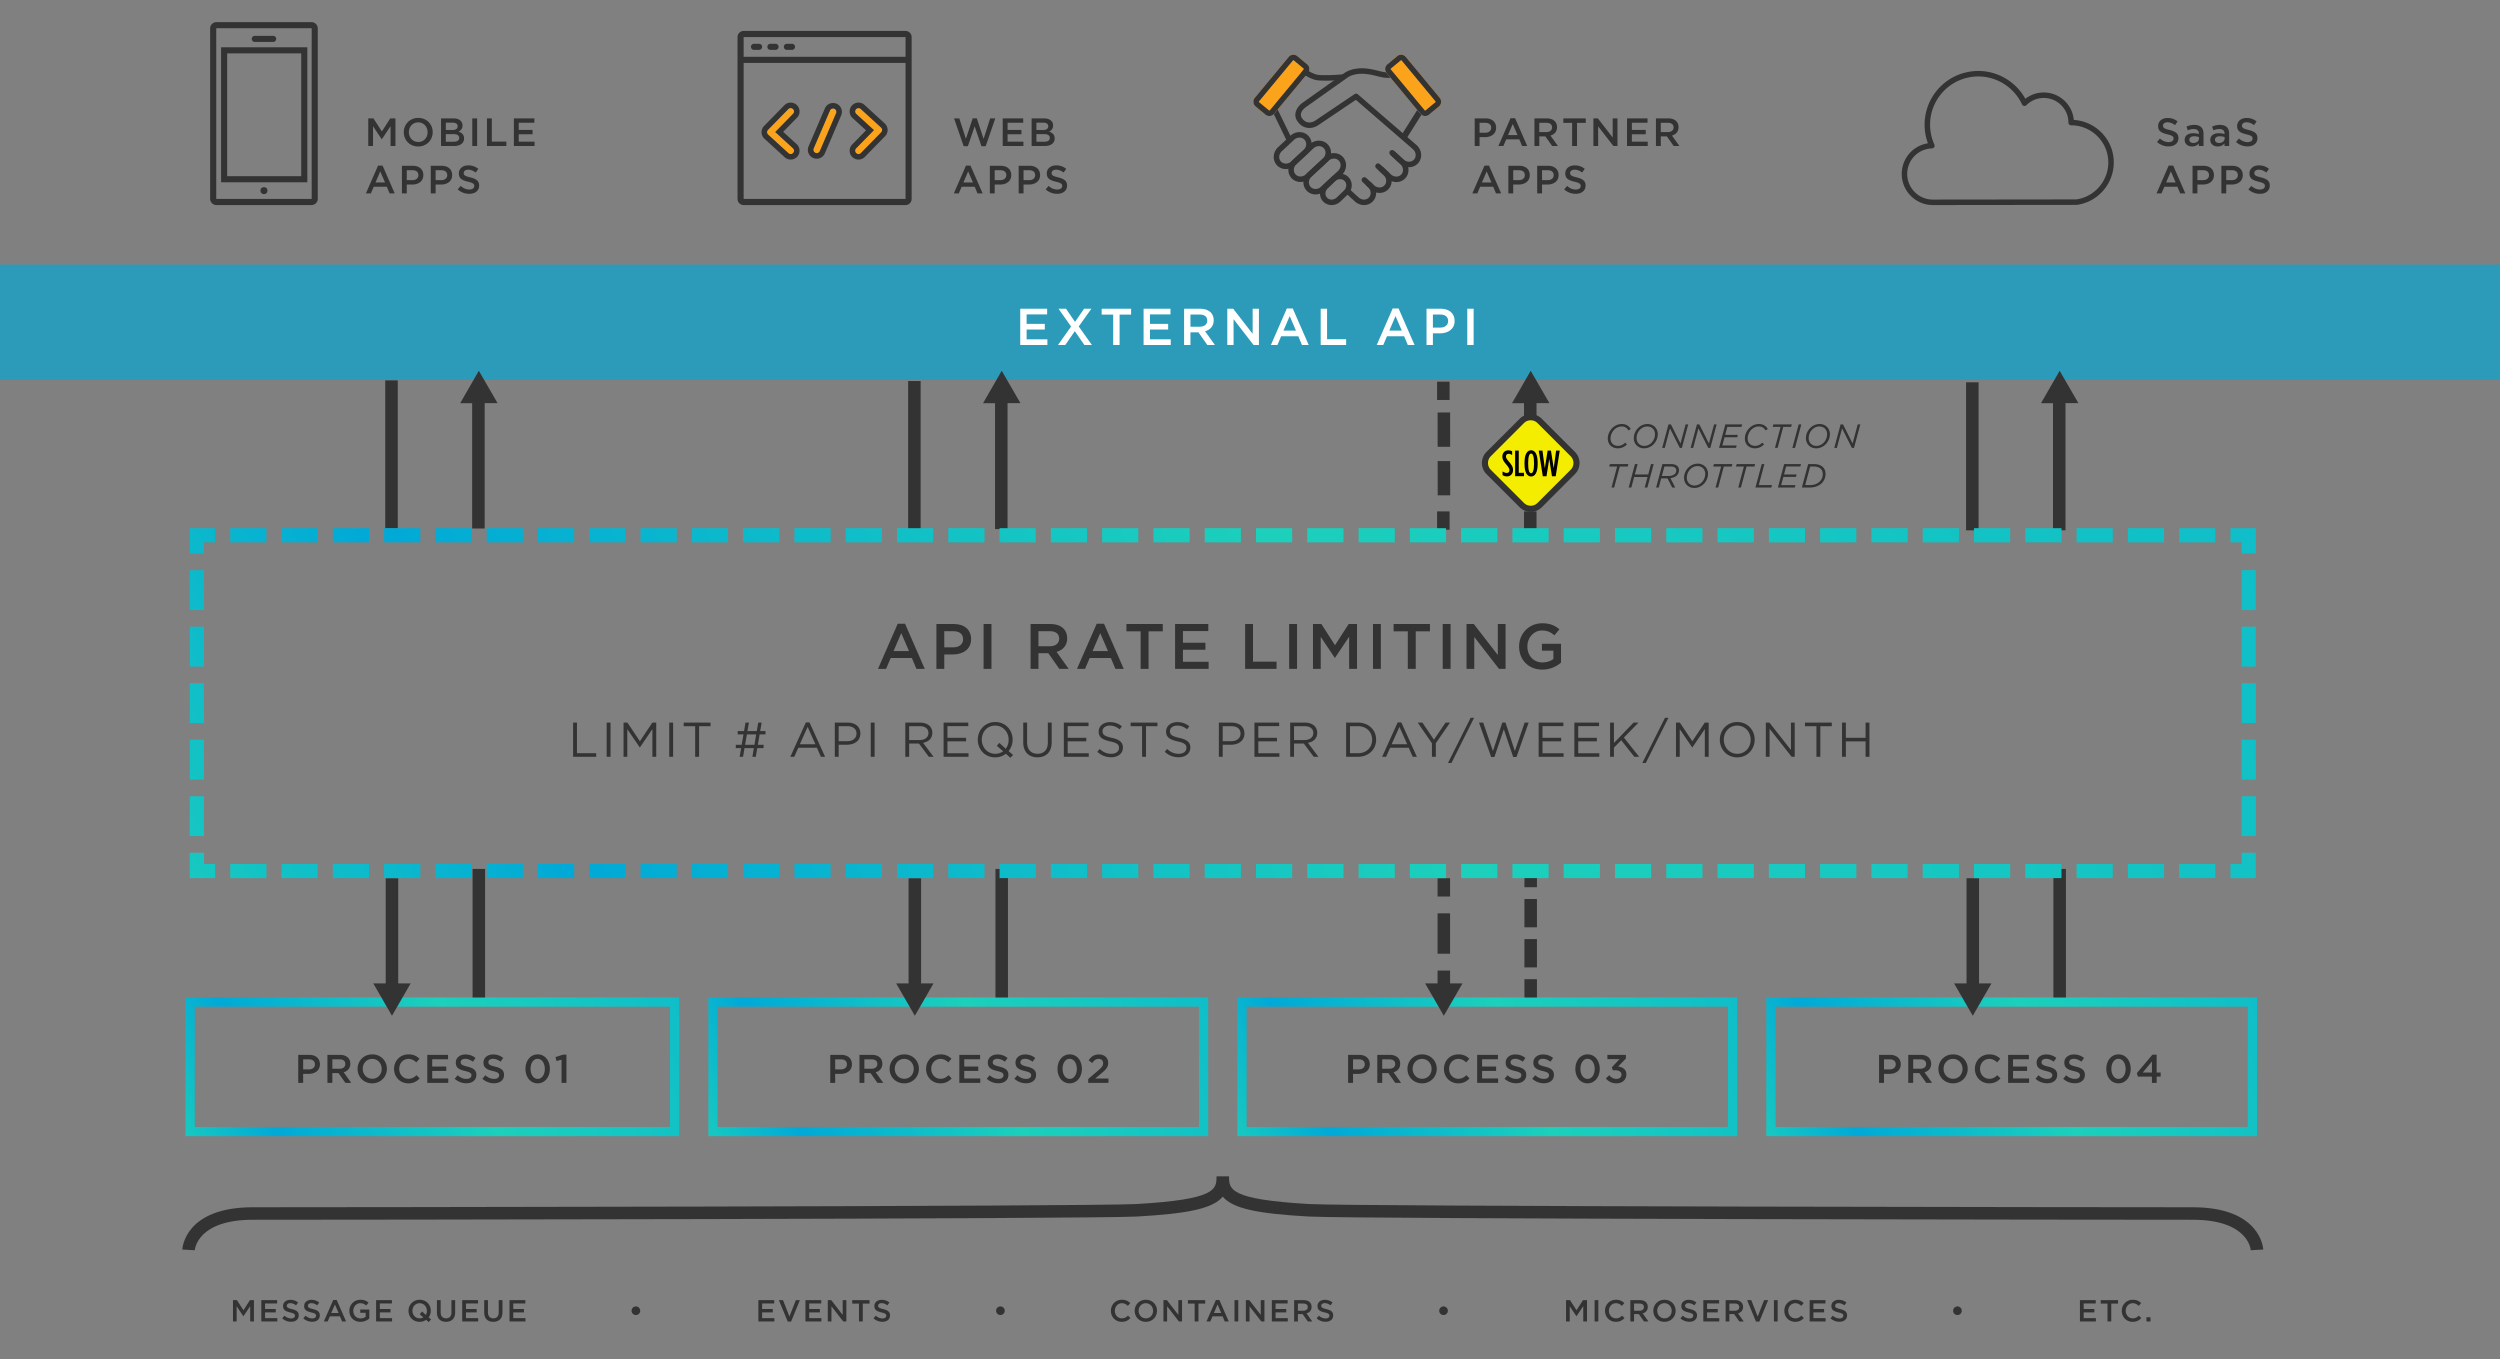 <svg version="1.1" id="Layer_1" xmlns="http://www.w3.org/2000/svg" x="0" y="0" width="820" height="445.886" xml:space="preserve"><rect width="100%" height="100%" fill="#808080" stroke="none"/><style>.st1{fill:#fff}.st2{fill:#333}.st7,.st8{fill:#faa31b}.st8{fill-rule:evenodd;clip-rule:evenodd}</style><path opacity=".66" fill="#00a8d6" d="M0 86.764h820v37.85H0z"/><path class="st1" d="M334.639 101.262h8.822v1.869h-6.731v3.094h5.967v1.87h-5.967v3.195h6.816v1.87h-8.907v-11.898zM357.979 101.262l-4.147 5.813 4.318 6.085h-2.465l-3.145-4.538-3.128 4.538h-2.397l4.301-6.052-4.131-5.847h2.465l2.958 4.317 2.975-4.317h2.396zM365.12 103.2h-3.774v-1.938h9.655v1.938h-3.774v9.961h-2.108V103.2zM375.099 101.262h8.822v1.869h-6.731v3.094h5.967v1.87h-5.967v3.195h6.816v1.87h-8.907v-11.898zM388.376 101.262h5.303c1.496 0 2.669.441 3.434 1.189.629.646.986 1.53.986 2.566v.034c0 1.955-1.173 3.128-2.822 3.604l3.213 4.505h-2.482l-2.924-4.147h-2.618v4.147h-2.091v-11.898zm5.151 5.899c1.496 0 2.448-.782 2.448-1.989v-.034c0-1.274-.918-1.972-2.465-1.972h-3.043v3.995h3.06zM402.554 101.262h1.938l6.374 8.227v-8.227h2.057v11.898h-1.751l-6.561-8.465v8.465h-2.057v-11.898zM422.086 101.177h1.938l5.236 11.983h-2.21l-1.207-2.873h-5.626l-1.224 2.873h-2.142l5.235-11.983zm2.992 7.258l-2.057-4.76-2.04 4.76h4.097zM433.188 101.262h2.091v9.995h6.255v1.903h-8.346v-11.898zM456.8 101.177h1.938l5.236 11.983h-2.21l-1.207-2.873h-5.626l-1.224 2.873h-2.142l5.235-11.983zm2.991 7.258l-2.057-4.76-2.04 4.76h4.097zM467.901 101.262h4.692c2.788 0 4.521 1.58 4.521 3.978v.033c0 2.669-2.142 4.063-4.76 4.063h-2.363v3.824H467.9v-11.898zm4.522 6.187c1.581 0 2.567-.884 2.567-2.124v-.034c0-1.394-1.003-2.125-2.567-2.125h-2.431v4.283h2.431zM481.263 101.262h2.091v11.898h-2.091v-11.898z"/><path class="st2" d="M97.821 345.993h3.622c2.152 0 3.49 1.22 3.49 3.07v.026c0 2.061-1.654 3.137-3.674 3.137h-1.824v2.952h-1.614v-9.185zm3.491 4.776c1.22 0 1.981-.683 1.981-1.641v-.026c0-1.075-.774-1.64-1.981-1.64h-1.876v3.307h1.876zM107.397 345.993h4.094c1.155 0 2.06.341 2.651.918.486.499.761 1.182.761 1.981v.026c0 1.51-.906 2.415-2.178 2.782l2.48 3.478h-1.916l-2.257-3.202h-2.021v3.202h-1.614v-9.185zm3.977 4.553c1.155 0 1.89-.604 1.89-1.536v-.025c0-.984-.709-1.522-1.903-1.522h-2.349v3.084h2.362zM117.288 350.612v-.026c0-2.585 1.995-4.751 4.816-4.751 2.821 0 4.79 2.14 4.79 4.725v.026c0 2.585-1.995 4.75-4.816 4.75s-4.79-2.139-4.79-4.724zm7.913 0v-.026c0-1.785-1.299-3.268-3.123-3.268s-3.097 1.456-3.097 3.241v.026c0 1.784 1.299 3.254 3.123 3.254 1.824 0 3.097-1.443 3.097-3.227zM129.252 350.612v-.026c0-2.611 1.955-4.751 4.737-4.751 1.693 0 2.716.591 3.595 1.431l-1.037 1.194c-.735-.683-1.522-1.142-2.572-1.142-1.745 0-3.031 1.443-3.031 3.241v.026c0 1.798 1.273 3.254 3.031 3.254 1.129 0 1.85-.446 2.638-1.181l1.037 1.05c-.958.997-2.008 1.627-3.727 1.627-2.677.001-4.671-2.085-4.671-4.723zM140.153 345.993h6.811v1.443h-5.197v2.389h4.606v1.443h-4.606v2.467h5.262v1.443h-6.876v-9.185zM149.138 353.839l.971-1.154c.879.761 1.771 1.194 2.9 1.194.997 0 1.627-.473 1.627-1.155v-.026c0-.656-.367-1.01-2.073-1.404-1.955-.472-3.058-1.049-3.058-2.742v-.026c0-1.574 1.312-2.664 3.136-2.664 1.339 0 2.402.407 3.333 1.155l-.866 1.221c-.827-.617-1.654-.945-2.493-.945-.945 0-1.496.485-1.496 1.089v.026c0 .709.42 1.023 2.191 1.443 1.942.473 2.939 1.168 2.939 2.69v.026c0 1.719-1.352 2.742-3.281 2.742a5.655 5.655 0 0 1-3.83-1.47zM158.216 353.839l.971-1.154c.879.761 1.771 1.194 2.9 1.194.997 0 1.627-.473 1.627-1.155v-.026c0-.656-.367-1.01-2.073-1.404-1.955-.472-3.058-1.049-3.058-2.742v-.026c0-1.574 1.312-2.664 3.136-2.664 1.339 0 2.402.407 3.333 1.155l-.866 1.221c-.827-.617-1.654-.945-2.493-.945-.945 0-1.496.485-1.496 1.089v.026c0 .709.42 1.023 2.191 1.443 1.942.473 2.939 1.168 2.939 2.69v.026c0 1.719-1.352 2.742-3.281 2.742a5.654 5.654 0 0 1-3.83-1.47zM172.357 350.612v-.026c0-2.625 1.601-4.751 4.015-4.751 2.402 0 3.989 2.1 3.989 4.725v.026c0 2.624-1.601 4.75-4.015 4.75s-3.989-2.1-3.989-4.724zm6.339 0v-.026c0-1.812-.932-3.294-2.349-3.294s-2.323 1.443-2.323 3.268v.026c0 1.811.918 3.294 2.349 3.294s2.323-1.47 2.323-3.268zM184.19 347.567l-1.653.46-.341-1.312 2.48-.787h1.115v9.251h-1.601v-7.612zM76.411 426.444h1.309l2.129 3.309 2.129-3.309h1.309v6.996h-1.229v-5.018l-2.209 3.299h-.04l-2.189-3.278v4.997h-1.209v-6.996zM85.711 426.444h5.187v1.1H86.94v1.818h3.508v1.1H86.94v1.879h4.008v1.1h-5.237v-6.997zM92.561 432.421l.74-.88c.669.58 1.349.91 2.209.91.76 0 1.239-.36 1.239-.88v-.02c0-.5-.28-.77-1.579-1.069-1.489-.36-2.329-.8-2.329-2.089v-.021c0-1.199.999-2.028 2.389-2.028 1.019 0 1.829.31 2.539.879l-.66.93c-.63-.47-1.259-.72-1.899-.72-.72 0-1.139.37-1.139.83v.02c0 .54.32.779 1.669 1.1 1.479.359 2.239.89 2.239 2.049v.02c0 1.31-1.029 2.089-2.499 2.089a4.314 4.314 0 0 1-2.919-1.12zM99.481 432.421l.74-.88c.67.58 1.349.91 2.209.91.76 0 1.239-.36 1.239-.88v-.02c0-.5-.28-.77-1.579-1.069-1.489-.36-2.329-.8-2.329-2.089v-.021c0-1.199.999-2.028 2.389-2.028 1.019 0 1.829.31 2.539.879l-.66.93c-.63-.47-1.259-.72-1.899-.72-.72 0-1.139.37-1.139.83v.02c0 .54.32.779 1.669 1.1 1.479.359 2.239.89 2.239 2.049v.02c0 1.31-1.029 2.089-2.499 2.089a4.314 4.314 0 0 1-2.919-1.12zM109.299 426.394h1.139l3.078 7.046h-1.299l-.71-1.689H108.2l-.72 1.689h-1.259l3.078-7.046zm1.759 4.268l-1.209-2.799-1.199 2.799h2.408zM114.591 429.962v-.02c0-1.959 1.499-3.618 3.608-3.618 1.219 0 1.969.34 2.688.949l-.78.93c-.54-.46-1.069-.749-1.959-.749-1.289 0-2.269 1.129-2.269 2.469v.02c0 1.439.949 2.499 2.379 2.499.66 0 1.259-.21 1.689-.53v-1.31h-1.789v-1.069h2.978v2.938a4.458 4.458 0 0 1-2.918 1.09c-2.188-.001-3.627-1.56-3.627-3.599zM123.361 426.444h5.187v1.1h-3.958v1.818h3.508v1.1h-3.508v1.879h4.008v1.1h-5.237v-6.997zM140.607 433.65l-.84-.75c-.59.41-1.309.66-2.129.66-2.149 0-3.648-1.629-3.648-3.599v-.02c0-1.969 1.519-3.618 3.668-3.618s3.648 1.629 3.648 3.599v.02c0 .789-.26 1.539-.71 2.148l.8.68-.789.88zm-1.739-1.549l-1.209-1.03.79-.899 1.229 1.12c.22-.38.34-.83.34-1.33v-.02c0-1.359-.99-2.488-2.379-2.488s-2.359 1.109-2.359 2.469v.02c0 1.359.99 2.479 2.379 2.479a2.389 2.389 0 0 0 1.209-.321zM143.311 430.471v-4.027h1.229v3.978c0 1.3.67 1.989 1.769 1.989 1.09 0 1.759-.649 1.759-1.939v-4.027h1.229v3.968c0 2.089-1.179 3.139-3.009 3.139-1.818-.002-2.977-1.051-2.977-3.081zM151.61 426.444h5.187v1.1h-3.958v1.818h3.508v1.1h-3.508v1.879h4.008v1.1h-5.237v-6.997zM158.82 430.471v-4.027h1.229v3.978c0 1.3.67 1.989 1.769 1.989 1.09 0 1.759-.649 1.759-1.939v-4.027h1.229v3.968c0 2.089-1.179 3.139-3.009 3.139-1.817-.002-2.977-1.051-2.977-3.081zM167.12 426.444h5.187v1.1h-3.958v1.818h3.508v1.1h-3.508v1.879h4.008v1.1h-5.237v-6.997zM207.16 429.932v-.021c0-.779.65-1.409 1.419-1.409.76 0 1.409.63 1.409 1.409v.021c0 .779-.64 1.399-1.409 1.399a1.406 1.406 0 0 1-1.419-1.399zM248.75 426.444h5.187v1.1h-3.958v1.818h3.508v1.1h-3.508v1.879h4.008v1.1h-5.237v-6.997zM255.47 426.444h1.359l2.109 5.377 2.099-5.377h1.329l-2.898 7.046h-1.089l-2.909-7.046zM264.189 426.444h5.187v1.1h-3.958v1.818h3.508v1.1h-3.508v1.879h4.008v1.1h-5.237v-6.997zM271.51 426.444h1.139l3.748 4.837v-4.837h1.209v6.996h-1.029l-3.858-4.978v4.978h-1.209v-6.996zM281.749 427.584h-2.219v-1.14h5.677v1.14h-2.219v5.856h-1.239v-5.856zM286.51 432.421l.74-.88c.669.58 1.349.91 2.209.91.76 0 1.239-.36 1.239-.88v-.02c0-.5-.28-.77-1.579-1.069-1.489-.36-2.329-.8-2.329-2.089v-.021c0-1.199.999-2.028 2.389-2.028 1.019 0 1.829.31 2.539.879l-.66.93c-.63-.47-1.259-.72-1.899-.72-.72 0-1.139.37-1.139.83v.02c0 .54.32.779 1.669 1.1 1.479.359 2.239.89 2.239 2.049v.02c0 1.31-1.029 2.089-2.499 2.089a4.312 4.312 0 0 1-2.919-1.12zM326.719 429.932v-.021c0-.779.65-1.409 1.419-1.409.76 0 1.409.63 1.409 1.409v.021c0 .779-.64 1.399-1.409 1.399a1.407 1.407 0 0 1-1.419-1.399zM364.379 429.962v-.02c0-1.989 1.489-3.618 3.608-3.618 1.289 0 2.069.45 2.739 1.09l-.79.909c-.56-.52-1.159-.869-1.959-.869-1.329 0-2.309 1.099-2.309 2.469v.02c0 1.369.969 2.479 2.309 2.479.859 0 1.409-.34 2.009-.899l.79.8c-.729.76-1.529 1.239-2.838 1.239-2.04-.002-3.559-1.591-3.559-3.6zM372.179 429.962v-.02c0-1.969 1.519-3.618 3.668-3.618s3.648 1.629 3.648 3.599v.02c0 1.969-1.519 3.618-3.668 3.618-2.149-.001-3.648-1.63-3.648-3.599zm6.027 0v-.02c0-1.359-.99-2.488-2.379-2.488s-2.359 1.109-2.359 2.469v.02c0 1.359.99 2.479 2.379 2.479 1.39-.001 2.359-1.101 2.359-2.46zM381.609 426.444h1.139l3.748 4.837v-4.837h1.209v6.996h-1.029l-3.858-4.978v4.978h-1.209v-6.996zM391.848 427.584h-2.219v-1.14h5.677v1.14h-2.219v5.856h-1.239v-5.856zM398.808 426.394h1.139l3.078 7.046h-1.299l-.71-1.689h-3.308l-.72 1.689h-1.259l3.079-7.046zm1.759 4.268l-1.209-2.799-1.199 2.799h2.408zM404.919 426.444h1.229v6.996h-1.229v-6.996zM408.639 426.444h1.139l3.748 4.837v-4.837h1.209v6.996h-1.029l-3.858-4.978v4.978h-1.209v-6.996zM417.159 426.444h5.187v1.1h-3.958v1.818h3.508v1.1h-3.508v1.879h4.008v1.1h-5.237v-6.997zM424.479 426.444h3.118c.879 0 1.569.26 2.019.699.37.38.58.899.58 1.51v.02c0 1.149-.69 1.839-1.659 2.119l1.889 2.648h-1.459l-1.719-2.438h-1.539v2.438h-1.229v-6.996zm3.028 3.468c.88 0 1.439-.46 1.439-1.169v-.021c0-.749-.54-1.159-1.449-1.159h-1.789v2.349h1.799zM431.859 432.421l.74-.88c.669.58 1.349.91 2.209.91.76 0 1.239-.36 1.239-.88v-.02c0-.5-.28-.77-1.579-1.069-1.489-.36-2.329-.8-2.329-2.089v-.021c0-1.199.999-2.028 2.389-2.028 1.019 0 1.829.31 2.539.879l-.66.93c-.63-.47-1.259-.72-1.899-.72-.72 0-1.139.37-1.139.83v.02c0 .54.32.779 1.669 1.1 1.479.359 2.239.89 2.239 2.049v.02c0 1.31-1.029 2.089-2.499 2.089a4.312 4.312 0 0 1-2.919-1.12zM472.068 429.932v-.021c0-.779.649-1.409 1.419-1.409.76 0 1.409.63 1.409 1.409v.021c0 .779-.64 1.399-1.409 1.399a1.407 1.407 0 0 1-1.419-1.399zM513.658 426.444h1.309l2.129 3.309 2.129-3.309h1.309v6.996h-1.229v-5.018l-2.209 3.299h-.04l-2.189-3.278v4.997h-1.209v-6.996zM523.028 426.444h1.229v6.996h-1.229v-6.996zM526.438 429.962v-.02c0-1.989 1.489-3.618 3.608-3.618 1.289 0 2.069.45 2.739 1.09l-.79.909c-.56-.52-1.159-.869-1.959-.869-1.329 0-2.309 1.099-2.309 2.469v.02c0 1.369.969 2.479 2.309 2.479.859 0 1.409-.34 2.009-.899l.79.8c-.729.76-1.529 1.239-2.838 1.239-2.04-.002-3.559-1.591-3.559-3.6zM534.748 426.444h3.118c.879 0 1.569.26 2.019.699.37.38.58.899.58 1.51v.02c0 1.149-.69 1.839-1.659 2.119l1.889 2.648h-1.459l-1.719-2.438h-1.539v2.438h-1.229v-6.996zm3.028 3.468c.88 0 1.439-.46 1.439-1.169v-.021c0-.749-.54-1.159-1.449-1.159h-1.789v2.349h1.799zM542.288 429.962v-.02c0-1.969 1.519-3.618 3.668-3.618s3.648 1.629 3.648 3.599v.02c0 1.969-1.519 3.618-3.668 3.618-2.149-.001-3.648-1.63-3.648-3.599zm6.027 0v-.02c0-1.359-.99-2.488-2.379-2.488s-2.359 1.109-2.359 2.469v.02c0 1.359.99 2.479 2.379 2.479 1.389-.001 2.359-1.101 2.359-2.46zM551.198 432.421l.74-.88c.67.58 1.349.91 2.209.91.76 0 1.239-.36 1.239-.88v-.02c0-.5-.28-.77-1.579-1.069-1.489-.36-2.329-.8-2.329-2.089v-.021c0-1.199.999-2.028 2.389-2.028 1.019 0 1.829.31 2.539.879l-.66.93c-.63-.47-1.259-.72-1.899-.72-.72 0-1.139.37-1.139.83v.02c0 .54.32.779 1.669 1.1 1.479.359 2.239.89 2.239 2.049v.02c0 1.31-1.029 2.089-2.499 2.089a4.314 4.314 0 0 1-2.919-1.12zM558.688 426.444h5.187v1.1h-3.958v1.818h3.508v1.1h-3.508v1.879h4.008v1.1h-5.237v-6.997zM566.008 426.444h3.118c.879 0 1.569.26 2.019.699.37.38.58.899.58 1.51v.02c0 1.149-.69 1.839-1.659 2.119l1.889 2.648h-1.459l-1.719-2.438h-1.539v2.438h-1.229v-6.996zm3.028 3.468c.88 0 1.439-.46 1.439-1.169v-.021c0-.749-.54-1.159-1.449-1.159h-1.789v2.349h1.799zM573.058 426.444h1.359l2.109 5.377 2.099-5.377h1.329l-2.898 7.046h-1.089l-2.909-7.046zM581.848 426.444h1.229v6.996h-1.229v-6.996zM585.258 429.962v-.02c0-1.989 1.489-3.618 3.608-3.618 1.289 0 2.069.45 2.739 1.09l-.79.909c-.56-.52-1.159-.869-1.959-.869-1.329 0-2.309 1.099-2.309 2.469v.02c0 1.369.969 2.479 2.309 2.479.859 0 1.409-.34 2.009-.899l.79.8c-.729.76-1.529 1.239-2.838 1.239-2.04-.002-3.559-1.591-3.559-3.6zM593.567 426.444h5.187v1.1h-3.958v1.818h3.508v1.1h-3.508v1.879h4.008v1.1h-5.237v-6.997zM600.418 432.421l.74-.88c.67.58 1.349.91 2.209.91.76 0 1.239-.36 1.239-.88v-.02c0-.5-.28-.77-1.579-1.069-1.489-.36-2.329-.8-2.329-2.089v-.021c0-1.199.999-2.028 2.389-2.028 1.019 0 1.829.31 2.539.879l-.66.93c-.63-.47-1.259-.72-1.899-.72-.72 0-1.139.37-1.139.83v.02c0 .54.32.779 1.669 1.1 1.479.359 2.239.89 2.239 2.049v.02c0 1.31-1.029 2.089-2.499 2.089a4.312 4.312 0 0 1-2.919-1.12zM640.627 429.932v-.021c0-.779.65-1.409 1.419-1.409.76 0 1.409.63 1.409 1.409v.021c0 .779-.64 1.399-1.409 1.399a1.407 1.407 0 0 1-1.419-1.399zM682.217 426.444h5.187v1.1h-3.958v1.818h3.508v1.1h-3.508v1.879h4.008v1.1h-5.237v-6.997zM691.256 427.584h-2.219v-1.14h5.677v1.14h-2.219v5.856h-1.239v-5.856zM695.947 429.962v-.02c0-1.989 1.489-3.618 3.608-3.618 1.289 0 2.069.45 2.739 1.09l-.79.909c-.56-.52-1.159-.869-1.959-.869-1.329 0-2.309 1.099-2.309 2.469v.02c0 1.369.969 2.479 2.309 2.479.859 0 1.409-.34 2.009-.899l.79.8c-.729.76-1.529 1.239-2.838 1.239-2.04-.002-3.559-1.591-3.559-3.6zM704.037 432.061h1.329v1.379h-1.329v-1.379z"/><linearGradient id="SVGID_1_" gradientUnits="userSpaceOnUse" x1="70.271" y1="341.067" x2="217.185" y2="266.443" gradientTransform="matrix(.986 0 0 1.121 .058 9.375)"><stop offset="0" stop-color="#17c9c0"/><stop offset=".168" stop-color="#00a9d7"/><stop offset=".564" stop-color="#1cd0bb"/><stop offset="1" stop-color="#0fbec8"/></linearGradient><path d="M222.791 372.664H60.843v-45.516h161.948v45.516zm-158.91-3.037h155.872v-39.441H63.881v39.441z" fill="url(#SVGID_1_)"/><g><path class="st2" d="M272.325 345.993h3.622c2.152 0 3.491 1.22 3.491 3.07v.026c0 2.061-1.653 3.137-3.674 3.137h-1.824v2.952h-1.614v-9.185zm3.491 4.776c1.22 0 1.981-.683 1.981-1.641v-.026c0-1.075-.774-1.64-1.981-1.64h-1.876v3.307h1.876zM281.901 345.993h4.094c1.155 0 2.06.341 2.651.918.486.499.761 1.182.761 1.981v.026c0 1.51-.905 2.415-2.178 2.782l2.48 3.478h-1.916l-2.257-3.202h-2.021v3.202h-1.614v-9.185zm3.976 4.553c1.155 0 1.89-.604 1.89-1.536v-.025c0-.984-.709-1.522-1.903-1.522h-2.349v3.084h2.362zM291.792 350.612v-.026c0-2.585 1.995-4.751 4.816-4.751 2.822 0 4.79 2.14 4.79 4.725v.026c0 2.585-1.995 4.75-4.816 4.75s-4.79-2.139-4.79-4.724zm7.913 0v-.026c0-1.785-1.299-3.268-3.123-3.268s-3.097 1.456-3.097 3.241v.026c0 1.784 1.299 3.254 3.123 3.254 1.824 0 3.097-1.443 3.097-3.227zM303.755 350.612v-.026c0-2.611 1.955-4.751 4.737-4.751 1.693 0 2.716.591 3.596 1.431l-1.037 1.194c-.735-.683-1.522-1.142-2.572-1.142-1.745 0-3.031 1.443-3.031 3.241v.026c0 1.798 1.273 3.254 3.031 3.254 1.129 0 1.85-.446 2.638-1.181l1.037 1.05c-.958.997-2.008 1.627-3.727 1.627-2.677.001-4.672-2.085-4.672-4.723zM314.656 345.993h6.811v1.443h-5.197v2.389h4.606v1.443h-4.606v2.467h5.262v1.443h-6.876v-9.185zM323.642 353.839l.971-1.154c.879.761 1.771 1.194 2.9 1.194.998 0 1.627-.473 1.627-1.155v-.026c0-.656-.368-1.01-2.073-1.404-1.955-.472-3.058-1.049-3.058-2.742v-.026c0-1.574 1.312-2.664 3.136-2.664 1.338 0 2.401.407 3.333 1.155l-.866 1.221c-.827-.617-1.653-.945-2.493-.945-.945 0-1.496.485-1.496 1.089v.026c0 .709.42 1.023 2.192 1.443 1.942.473 2.939 1.168 2.939 2.69v.026c0 1.719-1.352 2.742-3.281 2.742a5.654 5.654 0 0 1-3.831-1.47zM332.72 353.839l.971-1.154c.879.761 1.771 1.194 2.9 1.194.998 0 1.627-.473 1.627-1.155v-.026c0-.656-.368-1.01-2.073-1.404-1.955-.472-3.058-1.049-3.058-2.742v-.026c0-1.574 1.312-2.664 3.136-2.664 1.338 0 2.401.407 3.333 1.155l-.866 1.221c-.827-.617-1.653-.945-2.493-.945-.945 0-1.496.485-1.496 1.089v.026c0 .709.42 1.023 2.192 1.443 1.942.473 2.939 1.168 2.939 2.69v.026c0 1.719-1.352 2.742-3.281 2.742a5.652 5.652 0 0 1-3.831-1.47zM346.861 350.612v-.026c0-2.625 1.601-4.751 4.015-4.751 2.401 0 3.989 2.1 3.989 4.725v.026c0 2.624-1.601 4.75-4.015 4.75s-3.989-2.1-3.989-4.724zm6.338 0v-.026c0-1.812-.932-3.294-2.349-3.294s-2.323 1.443-2.323 3.268v.026c0 1.811.919 3.294 2.349 3.294 1.431-.001 2.323-1.47 2.323-3.268zM356.936 353.906l3.162-2.69c1.26-1.076 1.719-1.653 1.719-2.48 0-.905-.643-1.43-1.483-1.43s-1.417.459-2.113 1.377l-1.155-.905c.879-1.22 1.745-1.916 3.386-1.916 1.798 0 3.031 1.103 3.031 2.743v.026c0 1.443-.761 2.23-2.388 3.556l-1.89 1.575h4.37v1.417h-6.64v-1.273z"/><linearGradient id="SVGID_2_" gradientUnits="userSpaceOnUse" x1="244.364" y1="341.476" x2="392.891" y2="266.034" gradientTransform="matrix(.986 0 0 1.121 .058 9.375)"><stop offset="0" stop-color="#17c9c0"/><stop offset=".168" stop-color="#00a9d7"/><stop offset=".564" stop-color="#1cd0bb"/><stop offset="1" stop-color="#0fbec8"/></linearGradient><path d="M396.294 372.664H232.347v-45.516h163.948v45.516zm-160.91-3.037h157.872v-39.441H235.384v39.441z" fill="url(#SVGID_2_)"/></g><g><path class="st2" d="M442.18 345.993h3.622c2.152 0 3.491 1.22 3.491 3.07v.026c0 2.061-1.653 3.137-3.674 3.137h-1.824v2.952h-1.614v-9.185zm3.49 4.776c1.22 0 1.981-.683 1.981-1.641v-.026c0-1.075-.774-1.64-1.981-1.64h-1.876v3.307h1.876zM451.756 345.993h4.094c1.155 0 2.06.341 2.651.918.486.499.761 1.182.761 1.981v.026c0 1.51-.905 2.415-2.178 2.782l2.48 3.478h-1.916l-2.257-3.202h-2.021v3.202h-1.614v-9.185zm3.976 4.553c1.155 0 1.89-.604 1.89-1.536v-.025c0-.984-.709-1.522-1.903-1.522h-2.349v3.084h2.362zM461.647 350.612v-.026c0-2.585 1.995-4.751 4.816-4.751 2.822 0 4.79 2.14 4.79 4.725v.026c0 2.585-1.995 4.75-4.816 4.75s-4.79-2.139-4.79-4.724zm7.913 0v-.026c0-1.785-1.299-3.268-3.123-3.268s-3.097 1.456-3.097 3.241v.026c0 1.784 1.299 3.254 3.123 3.254 1.824 0 3.097-1.443 3.097-3.227zM473.61 350.612v-.026c0-2.611 1.955-4.751 4.737-4.751 1.693 0 2.716.591 3.596 1.431l-1.037 1.194c-.735-.683-1.522-1.142-2.572-1.142-1.745 0-3.031 1.443-3.031 3.241v.026c0 1.798 1.273 3.254 3.031 3.254 1.129 0 1.85-.446 2.638-1.181l1.037 1.05c-.958.997-2.008 1.627-3.727 1.627-2.677.001-4.672-2.085-4.672-4.723zM484.511 345.993h6.811v1.443h-5.197v2.389h4.606v1.443h-4.606v2.467h5.262v1.443h-6.876v-9.185zM493.497 353.839l.971-1.154c.879.761 1.771 1.194 2.9 1.194.998 0 1.627-.473 1.627-1.155v-.026c0-.656-.368-1.01-2.073-1.404-1.955-.472-3.058-1.049-3.058-2.742v-.026c0-1.574 1.312-2.664 3.136-2.664 1.338 0 2.401.407 3.333 1.155l-.866 1.221c-.827-.617-1.653-.945-2.493-.945-.945 0-1.496.485-1.496 1.089v.026c0 .709.42 1.023 2.192 1.443 1.942.473 2.939 1.168 2.939 2.69v.026c0 1.719-1.352 2.742-3.281 2.742a5.654 5.654 0 0 1-3.831-1.47zM502.574 353.839l.971-1.154c.879.761 1.771 1.194 2.9 1.194.998 0 1.627-.473 1.627-1.155v-.026c0-.656-.368-1.01-2.073-1.404-1.955-.472-3.058-1.049-3.058-2.742v-.026c0-1.574 1.312-2.664 3.136-2.664 1.338 0 2.401.407 3.333 1.155l-.866 1.221c-.827-.617-1.653-.945-2.493-.945-.945 0-1.496.485-1.496 1.089v.026c0 .709.42 1.023 2.192 1.443 1.942.473 2.939 1.168 2.939 2.69v.026c0 1.719-1.352 2.742-3.281 2.742a5.656 5.656 0 0 1-3.831-1.47zM516.716 350.612v-.026c0-2.625 1.601-4.751 4.015-4.751 2.401 0 3.989 2.1 3.989 4.725v.026c0 2.624-1.601 4.75-4.015 4.75s-3.989-2.1-3.989-4.724zm6.338 0v-.026c0-1.812-.932-3.294-2.349-3.294s-2.323 1.443-2.323 3.268v.026c0 1.811.919 3.294 2.349 3.294 1.431-.001 2.323-1.47 2.323-3.268zM526.712 353.721l1.129-1.05c.656.774 1.391 1.208 2.415 1.208.906 0 1.588-.552 1.588-1.392v-.026c0-.905-.827-1.417-2.113-1.417h-.748l-.262-1.011 2.48-2.637h-3.976v-1.404h6.076v1.207l-2.559 2.625c1.391.17 2.703.879 2.703 2.571v.026c0 1.693-1.299 2.913-3.215 2.913-1.602.002-2.744-.667-3.518-1.613z"/><linearGradient id="SVGID_3_" gradientUnits="userSpaceOnUse" x1="420.278" y1="341.476" x2="568.804" y2="266.034" gradientTransform="matrix(.986 0 0 1.121 .058 9.375)"><stop offset="0" stop-color="#17c9c0"/><stop offset=".168" stop-color="#00a9d7"/><stop offset=".564" stop-color="#1cd0bb"/><stop offset="1" stop-color="#0fbec8"/></linearGradient><path d="M569.798 372.664H405.85v-45.516h163.947v45.516zm-160.91-3.037H566.76v-39.441H408.888v39.441z" fill="url(#SVGID_3_)"/></g><g><path class="st2" d="M616.332 345.993h3.622c2.152 0 3.491 1.22 3.491 3.07v.026c0 2.061-1.653 3.137-3.674 3.137h-1.824v2.952h-1.614v-9.185zm3.491 4.776c1.22 0 1.981-.683 1.981-1.641v-.026c0-1.075-.774-1.64-1.981-1.64h-1.876v3.307h1.876zM625.908 345.993h4.094c1.155 0 2.06.341 2.651.918.486.499.761 1.182.761 1.981v.026c0 1.51-.905 2.415-2.178 2.782l2.48 3.478H631.8l-2.257-3.202h-2.021v3.202h-1.614v-9.185zm3.976 4.553c1.155 0 1.89-.604 1.89-1.536v-.025c0-.984-.709-1.522-1.903-1.522h-2.349v3.084h2.362zM635.799 350.612v-.026c0-2.585 1.995-4.751 4.816-4.751 2.822 0 4.79 2.14 4.79 4.725v.026c0 2.585-1.995 4.75-4.816 4.75s-4.79-2.139-4.79-4.724zm7.913 0v-.026c0-1.785-1.299-3.268-3.123-3.268s-3.097 1.456-3.097 3.241v.026c0 1.784 1.299 3.254 3.123 3.254 1.824 0 3.097-1.443 3.097-3.227zM647.762 350.612v-.026c0-2.611 1.955-4.751 4.737-4.751 1.693 0 2.716.591 3.596 1.431l-1.037 1.194c-.735-.683-1.522-1.142-2.572-1.142-1.745 0-3.031 1.443-3.031 3.241v.026c0 1.798 1.273 3.254 3.031 3.254 1.129 0 1.85-.446 2.638-1.181l1.037 1.05c-.958.997-2.008 1.627-3.727 1.627-2.677.001-4.672-2.085-4.672-4.723zM658.663 345.993h6.811v1.443h-5.197v2.389h4.606v1.443h-4.606v2.467h5.262v1.443h-6.876v-9.185zM667.649 353.839l.971-1.154c.879.761 1.771 1.194 2.9 1.194.998 0 1.627-.473 1.627-1.155v-.026c0-.656-.368-1.01-2.073-1.404-1.955-.472-3.058-1.049-3.058-2.742v-.026c0-1.574 1.312-2.664 3.136-2.664 1.338 0 2.401.407 3.333 1.155l-.866 1.221c-.827-.617-1.653-.945-2.493-.945-.945 0-1.496.485-1.496 1.089v.026c0 .709.42 1.023 2.192 1.443 1.942.473 2.939 1.168 2.939 2.69v.026c0 1.719-1.352 2.742-3.281 2.742a5.654 5.654 0 0 1-3.831-1.47zM676.727 353.839l.971-1.154c.879.761 1.771 1.194 2.9 1.194.998 0 1.627-.473 1.627-1.155v-.026c0-.656-.368-1.01-2.073-1.404-1.955-.472-3.058-1.049-3.058-2.742v-.026c0-1.574 1.312-2.664 3.136-2.664 1.338 0 2.401.407 3.333 1.155l-.866 1.221c-.827-.617-1.653-.945-2.493-.945-.945 0-1.496.485-1.496 1.089v.026c0 .709.42 1.023 2.192 1.443 1.942.473 2.939 1.168 2.939 2.69v.026c0 1.719-1.352 2.742-3.281 2.742a5.652 5.652 0 0 1-3.831-1.47zM690.868 350.612v-.026c0-2.625 1.601-4.751 4.015-4.751 2.401 0 3.989 2.1 3.989 4.725v.026c0 2.624-1.601 4.75-4.015 4.75s-3.989-2.1-3.989-4.724zm6.338 0v-.026c0-1.812-.932-3.294-2.349-3.294s-2.323 1.443-2.323 3.268v.026c0 1.811.919 3.294 2.349 3.294 1.431-.001 2.323-1.47 2.323-3.268zM705.837 353.118h-4.632l-.302-1.154 5.105-6.036h1.378v5.865h1.312v1.325h-1.312v2.061h-1.549v-2.061zm0-1.325v-3.635l-3.018 3.635h3.018z"/><linearGradient id="SVGID_4_" gradientUnits="userSpaceOnUse" x1="595.879" y1="340.862" x2="741.988" y2="266.648" gradientTransform="matrix(.986 0 0 1.121 .058 9.375)"><stop offset="0" stop-color="#17c9c0"/><stop offset=".168" stop-color="#00a9d7"/><stop offset=".564" stop-color="#1cd0bb"/><stop offset="1" stop-color="#0fbec8"/></linearGradient><path d="M740.301 372.664H579.354v-45.516h160.948v45.516zm-157.91-3.037h154.872v-39.441H582.391v39.441z" fill="url(#SVGID_4_)"/></g><g><path class="st2" d="M633.962 67.26c-5.62 0-10.193-4.573-10.193-10.193 0-5.103 3.683-9.305 8.592-10.068a17.485 17.485 0 0 1-1.092-6.118c0-8.465 6.036-15.738 14.352-17.296a17.8 17.8 0 0 1 3.256-.312c6.427 0 12.362 3.548 15.436 9.133a9.795 9.795 0 0 1 6.056-2.074c5.149 0 9.39 3.963 9.833 8.998a13.928 13.928 0 0 1 8.658 3.733c2.875 2.68 4.459 6.307 4.459 10.215 0 7.013-5.209 12.996-12.117 13.919a.795.795 0 0 1-.119.009l-41.116.048-6.005.006zm11.99-41.906c-7.465 1.397-12.884 7.928-12.884 15.526 0 2.276.473 4.472 1.407 6.527a.9.9 0 0 1-.79 1.272 8.354 8.354 0 0 0-8.116 8.388c0 4.628 3.765 8.393 8.393 8.393l6.003-.007 41.057-.049c5.989-.829 10.498-6.032 10.498-12.127 0-3.403-1.38-6.562-3.886-8.898a12.133 12.133 0 0 0-8.293-3.276.9.9 0 0 1-.9-.9c0-4.45-3.621-8.07-8.072-8.07a8.02 8.02 0 0 0-5.698 2.354.884.884 0 0 1-.793.248.899.899 0 0 1-.659-.507c-2.585-5.561-8.215-9.153-14.343-9.153a15.86 15.86 0 0 0-2.924.279z"/></g><g><path class="st2" d="M707.505 46.575l.958-1.14c.868.751 1.749 1.179 2.863 1.179.985 0 1.606-.467 1.606-1.141v-.025c0-.647-.363-.998-2.047-1.387-1.93-.466-3.019-1.036-3.019-2.707v-.026c0-1.555 1.296-2.63 3.096-2.63 1.322 0 2.371.402 3.291 1.141l-.855 1.204c-.816-.608-1.632-.933-2.461-.933-.933 0-1.477.479-1.477 1.075v.026c0 .699.415 1.011 2.164 1.425 1.917.467 2.902 1.153 2.902 2.656v.025c0 1.697-1.334 2.708-3.239 2.708a5.585 5.585 0 0 1-3.782-1.45zM716.575 45.927v-.026c0-1.477 1.153-2.202 2.824-2.202.764 0 1.309.116 1.84.285v-.169c0-.972-.596-1.489-1.697-1.489-.764 0-1.334.168-1.956.428l-.415-1.231a5.833 5.833 0 0 1 2.578-.557c1.023 0 1.788.271 2.267.765.505.492.738 1.218.738 2.111v4.055h-1.529v-.855c-.466.558-1.179.998-2.228.998-1.282-.001-2.422-.74-2.422-2.113zm4.689-.492v-.467a4.358 4.358 0 0 0-1.554-.272c-1.01 0-1.606.428-1.606 1.141v.025c0 .661.583 1.037 1.334 1.037 1.036 0 1.826-.597 1.826-1.464zM724.983 45.927v-.026c0-1.477 1.153-2.202 2.824-2.202.764 0 1.309.116 1.84.285v-.169c0-.972-.596-1.489-1.697-1.489-.764 0-1.334.168-1.956.428l-.415-1.231a5.833 5.833 0 0 1 2.578-.557c1.023 0 1.788.271 2.267.765.505.492.738 1.218.738 2.111v4.055h-1.529v-.855c-.466.558-1.179.998-2.228.998-1.282-.001-2.422-.74-2.422-2.113zm4.69-.492v-.467a4.358 4.358 0 0 0-1.554-.272c-1.01 0-1.606.428-1.606 1.141v.025c0 .661.583 1.037 1.334 1.037 1.036 0 1.826-.597 1.826-1.464zM733.418 46.575l.958-1.14c.868.751 1.749 1.179 2.863 1.179.985 0 1.606-.467 1.606-1.141v-.025c0-.647-.363-.998-2.047-1.387-1.93-.466-3.019-1.036-3.019-2.707v-.026c0-1.555 1.296-2.63 3.096-2.63 1.322 0 2.371.402 3.291 1.141l-.855 1.204c-.816-.608-1.632-.933-2.461-.933-.933 0-1.477.479-1.477 1.075v.026c0 .699.415 1.011 2.164 1.425 1.917.467 2.902 1.153 2.902 2.656v.025c0 1.697-1.334 2.708-3.239 2.708a5.581 5.581 0 0 1-3.782-1.45zM711.327 54.311h1.477l3.99 9.133h-1.684l-.92-2.189h-4.288l-.933 2.189h-1.632l3.99-9.133zm2.28 5.531l-1.567-3.627-1.555 3.627h3.122zM719.153 54.376h3.575c2.125 0 3.446 1.205 3.446 3.031v.026c0 2.033-1.632 3.096-3.627 3.096h-1.801v2.915h-1.593v-9.068zm3.446 4.715c1.205 0 1.956-.674 1.956-1.619v-.026c0-1.062-.764-1.619-1.956-1.619h-1.853v3.265h1.853zM728.611 54.376h3.575c2.125 0 3.446 1.205 3.446 3.031v.026c0 2.033-1.632 3.096-3.627 3.096h-1.801v2.915h-1.593v-9.068zm3.446 4.715c1.205 0 1.956-.674 1.956-1.619v-.026c0-1.062-.764-1.619-1.956-1.619h-1.853v3.265h1.853zM737.46 62.123l.958-1.14c.868.751 1.749 1.179 2.863 1.179.985 0 1.606-.467 1.606-1.141v-.025c0-.647-.363-.998-2.047-1.387-1.93-.466-3.019-1.036-3.019-2.707v-.026c0-1.555 1.296-2.63 3.096-2.63 1.322 0 2.371.402 3.291 1.141l-.855 1.204c-.816-.608-1.632-.933-2.461-.933-.933 0-1.477.479-1.477 1.075v.026c0 .699.415 1.011 2.164 1.425 1.917.467 2.902 1.153 2.902 2.656v.025c0 1.697-1.334 2.708-3.239 2.708a5.585 5.585 0 0 1-3.782-1.45z"/></g><g><path class="st2" d="M483.703 38.828h3.575c2.125 0 3.446 1.205 3.446 3.031v.026c0 2.033-1.632 3.096-3.627 3.096h-1.801v2.915h-1.593v-9.068zm3.445 4.716c1.205 0 1.956-.674 1.956-1.619v-.026c0-1.062-.764-1.619-1.956-1.619h-1.853v3.265h1.853zM495.467 38.763h1.477l3.99 9.133h-1.684l-.92-2.189h-4.288l-.933 2.189h-1.632l3.99-9.133zm2.28 5.532l-1.567-3.627-1.555 3.627h3.122zM503.293 38.828h4.042c1.14 0 2.034.337 2.617.907.479.492.751 1.166.751 1.956v.025c0 1.49-.894 2.384-2.15 2.747l2.448 3.433h-1.891l-2.228-3.161h-1.995v3.161h-1.593v-9.068zm3.925 4.495c1.14 0 1.865-.596 1.865-1.516v-.025c0-.972-.7-1.503-1.878-1.503h-2.319v3.044h2.332zM515.653 40.304h-2.876v-1.477h7.358v1.477h-2.876v7.592h-1.606v-7.592zM522.624 38.828h1.477l4.858 6.271v-6.271h1.568v9.068h-1.334l-5-6.451v6.451h-1.567v-9.068zM533.663 38.828h6.723v1.425h-5.13v2.358h4.547v1.425h-4.547v2.436h5.195v1.425h-6.788v-9.069zM543.146 38.828h4.042c1.14 0 2.034.337 2.617.907.479.492.751 1.166.751 1.956v.025c0 1.49-.894 2.384-2.15 2.747l2.448 3.433h-1.891l-2.228-3.161h-1.995v3.161h-1.593v-9.068zm3.926 4.495c1.14 0 1.865-.596 1.865-1.516v-.025c0-.972-.7-1.503-1.878-1.503h-2.319v3.044h2.332zM486.915 54.311h1.477l3.99 9.133h-1.684l-.92-2.189h-4.288l-.933 2.189h-1.632l3.99-9.133zm2.28 5.531l-1.567-3.627-1.555 3.627h3.122zM494.741 54.376h3.575c2.125 0 3.446 1.205 3.446 3.031v.026c0 2.033-1.632 3.096-3.627 3.096h-1.801v2.915h-1.593v-9.068zm3.446 4.715c1.205 0 1.956-.674 1.956-1.619v-.026c0-1.062-.764-1.619-1.956-1.619h-1.853v3.265h1.853zM504.2 54.376h3.575c2.125 0 3.446 1.205 3.446 3.031v.026c0 2.033-1.632 3.096-3.627 3.096h-1.801v2.915H504.2v-9.068zm3.446 4.715c1.205 0 1.956-.674 1.956-1.619v-.026c0-1.062-.764-1.619-1.956-1.619h-1.853v3.265h1.853zM513.049 62.123l.958-1.14c.868.751 1.749 1.179 2.863 1.179.985 0 1.606-.467 1.606-1.141v-.025c0-.647-.363-.998-2.047-1.387-1.93-.466-3.019-1.036-3.019-2.707v-.026c0-1.555 1.296-2.63 3.096-2.63 1.322 0 2.371.402 3.291 1.141l-.855 1.204c-.816-.608-1.632-.933-2.461-.933-.933 0-1.477.479-1.477 1.075v.026c0 .699.415 1.011 2.164 1.425 1.917.467 2.902 1.153 2.902 2.656v.025c0 1.697-1.334 2.708-3.239 2.708a5.581 5.581 0 0 1-3.782-1.45z"/></g><g><path class="st2" d="M527.35 143.863c0-1.298.561-2.541 1.452-3.432.825-.825 1.947-1.354 3.168-1.354 1.43 0 2.387.693 2.904 1.65l-.748.462c-.473-.804-1.1-1.31-2.233-1.31-.924 0-1.771.407-2.409 1.034-.748.76-1.221 1.826-1.221 2.916 0 1.484 1.012 2.409 2.409 2.409 1.034 0 1.727-.407 2.387-1.045l.583.571c-.715.716-1.628 1.287-3.014 1.287-1.815.002-3.278-1.208-3.278-3.188zM543.751 142.411c0 1.243-.539 2.465-1.397 3.334-.803.792-1.881 1.309-3.091 1.309-1.991 0-3.377-1.463-3.377-3.344 0-1.243.539-2.454 1.408-3.323.792-.792 1.87-1.309 3.08-1.309 1.991 0 3.377 1.463 3.377 3.333zm-2.079 2.828a4.015 4.015 0 0 0 1.166-2.795c0-1.452-.979-2.563-2.519-2.563-.935 0-1.749.396-2.354 1.013a3.975 3.975 0 0 0-1.166 2.794c0 1.452.979 2.563 2.519 2.563.935 0 1.749-.408 2.354-1.012zM547.26 139.21h.803l3.135 6.249 1.683-6.249h.847l-2.068 7.701h-.693l-3.213-6.392-1.716 6.392h-.847l2.069-7.701zM556.588 139.21h.803l3.135 6.249 1.683-6.249h.847l-2.068 7.701h-.693l-3.213-6.392-1.716 6.392h-.847l2.069-7.701zM565.916 139.21h5.512l-.22.792h-4.643l-.704 2.63h4.148l-.22.792h-4.137l-.726 2.695h4.698l-.209.792h-5.567l2.068-7.701zM572.317 143.863c0-1.298.561-2.541 1.452-3.432.825-.825 1.947-1.354 3.168-1.354 1.43 0 2.387.693 2.904 1.65l-.748.462c-.473-.804-1.1-1.31-2.233-1.31-.924 0-1.771.407-2.409 1.034-.748.76-1.221 1.826-1.221 2.916 0 1.484 1.012 2.409 2.409 2.409 1.034 0 1.727-.407 2.387-1.045l.583.571c-.715.716-1.628 1.287-3.014 1.287-1.814.002-3.278-1.208-3.278-3.188zM584.033 140.012h-2.596l.22-.803h6.062l-.22.803h-2.596l-1.848 6.898h-.869l1.847-6.898zM589.961 139.21h.869l-2.068 7.701h-.869l2.068-7.701zM600.203 142.411c0 1.243-.539 2.465-1.397 3.334-.803.792-1.881 1.309-3.091 1.309-1.991 0-3.378-1.463-3.378-3.344 0-1.243.539-2.454 1.408-3.323.792-.792 1.87-1.309 3.081-1.309 1.991 0 3.377 1.463 3.377 3.333zm-2.079 2.828a4.015 4.015 0 0 0 1.166-2.795c0-1.452-.979-2.563-2.519-2.563-.935 0-1.749.396-2.354 1.013a3.975 3.975 0 0 0-1.166 2.794c0 1.452.979 2.563 2.519 2.563.935 0 1.749-.408 2.354-1.012zM603.711 139.21h.803l3.135 6.249 1.683-6.249h.847l-2.068 7.701h-.693l-3.213-6.392-1.716 6.392h-.847l2.069-7.701zM530.419 153.012h-2.596l.22-.803h6.062l-.22.803h-2.596l-1.848 6.898h-.869l1.847-6.898zM536.271 152.21h.869l-.913 3.422h4.39l.913-3.422h.88l-2.068 7.701h-.88l.935-3.466h-4.39l-.935 3.466h-.869l2.068-7.701zM546.952 156.919H544.873l-.803 2.992h-.87l2.068-7.701h2.772c.968 0 1.694.242 2.167.704.33.341.506.803.506 1.331 0 .671-.253 1.232-.682 1.673-.506.506-1.32.792-2.134.924l1.584 3.069h-1.001l-1.528-2.992zm.22-.782c1.012 0 1.76-.275 2.189-.704.297-.309.462-.671.462-1.122 0-.33-.11-.627-.319-.836-.297-.298-.781-.463-1.507-.463h-2.068l-.847 3.125h2.09zM560.229 155.411c0 1.243-.539 2.465-1.397 3.334-.803.792-1.881 1.309-3.091 1.309-1.991 0-3.377-1.463-3.377-3.344 0-1.243.539-2.454 1.408-3.323.792-.792 1.87-1.309 3.08-1.309 1.991 0 3.377 1.463 3.377 3.333zm-2.079 2.828a4.015 4.015 0 0 0 1.166-2.795c0-1.452-.979-2.563-2.519-2.563-.935 0-1.749.396-2.354 1.013a3.975 3.975 0 0 0-1.166 2.794c0 1.452.979 2.563 2.519 2.563.935 0 1.749-.408 2.354-1.012zM564.541 153.012h-2.596l.22-.803h6.062l-.22.803h-2.596l-1.848 6.898h-.869l1.847-6.898zM571.999 153.012h-2.596l.22-.803h6.062l-.22.803h-2.596l-1.848 6.898h-.869l1.847-6.898zM577.851 152.21h.869l-1.848 6.898h4.335l-.22.803h-5.204l2.068-7.701zM585.209 152.21h5.512l-.22.792h-4.643l-.704 2.63h4.148l-.22.792h-4.137l-.726 2.695h4.698l-.209.792h-5.567l2.068-7.701zM593.075 152.21h1.859c1.287 0 2.332.363 3.003 1.023.55.55.836 1.276.836 2.211 0 1.178-.429 2.212-1.21 3.004-.924.924-2.31 1.463-3.949 1.463h-2.607l2.068-7.701zm1.804.802h-1.144l-1.639 6.096h1.628c1.287 0 2.398-.43 3.179-1.211.616-.615.968-1.452.968-2.398 0-.726-.231-1.298-.649-1.705-.506-.506-1.32-.782-2.343-.782z"/></g><g><path class="st2" d="M312.93 38.828h1.723l2.163 6.724 2.229-6.749h1.347l2.228 6.749 2.164-6.724h1.671l-3.148 9.133h-1.386l-2.229-6.516-2.228 6.516h-1.374l-3.16-9.133zM328.892 38.828h6.724v1.425h-5.13v2.358h4.547v1.425h-4.547v2.436h5.195v1.425h-6.788v-9.069zM338.376 38.828h4.067c1.037 0 1.853.285 2.371.804.401.401.609.894.609 1.502v.026c0 1.088-.622 1.671-1.296 2.021 1.062.363 1.801.972 1.801 2.202v.026c0 1.619-1.334 2.487-3.355 2.487h-4.197v-9.068zm5.454 2.565c0-.713-.57-1.153-1.593-1.153h-2.293v2.409h2.176c1.023 0 1.71-.401 1.71-1.23v-.026zm-1.36 2.604h-2.526v2.487h2.643c1.088 0 1.749-.428 1.749-1.243v-.026c-.001-.765-.609-1.218-1.866-1.218zM316.842 54.311h1.477l3.99 9.133h-1.684l-.919-2.189h-4.288l-.933 2.189h-1.632l3.989-9.133zm2.281 5.531l-1.567-3.627L316 59.842h3.123zM324.668 54.376h3.576c2.125 0 3.446 1.205 3.446 3.031v.026c0 2.033-1.632 3.096-3.627 3.096h-1.801v2.915h-1.593v-9.068zm3.446 4.715c1.205 0 1.957-.674 1.957-1.619v-.026c0-1.062-.765-1.619-1.957-1.619h-1.853v3.265h1.853zM334.127 54.376h3.575c2.125 0 3.446 1.205 3.446 3.031v.026c0 2.033-1.632 3.096-3.627 3.096h-1.801v2.915h-1.593v-9.068zm3.446 4.715c1.205 0 1.956-.674 1.956-1.619v-.026c0-1.062-.764-1.619-1.956-1.619h-1.853v3.265h1.853zM342.976 62.123l.958-1.14c.868.751 1.749 1.179 2.863 1.179.985 0 1.606-.467 1.606-1.141v-.025c0-.647-.363-.998-2.047-1.387-1.93-.466-3.019-1.036-3.019-2.707v-.026c0-1.555 1.296-2.63 3.096-2.63 1.322 0 2.371.402 3.291 1.141l-.855 1.204c-.816-.608-1.632-.933-2.461-.933-.933 0-1.477.479-1.477 1.075v.026c0 .699.415 1.011 2.164 1.425 1.917.467 2.902 1.153 2.902 2.656v.025c0 1.697-1.334 2.708-3.239 2.708a5.583 5.583 0 0 1-3.782-1.45z"/></g><g><path class="st2" d="M120.793 38.828h1.697l2.759 4.288 2.759-4.288h1.697v9.068h-1.594v-6.503l-2.863 4.274h-.052l-2.837-4.249v6.478h-1.567v-9.068zM132.441 43.388v-.026c0-2.552 1.969-4.689 4.754-4.689 2.785 0 4.728 2.111 4.728 4.663v.026c0 2.552-1.969 4.689-4.754 4.689-2.785 0-4.728-2.111-4.728-4.663zm7.811 0v-.026c0-1.762-1.282-3.226-3.083-3.226-1.801 0-3.057 1.438-3.057 3.199v.026c0 1.762 1.282 3.213 3.083 3.213 1.801.001 3.057-1.424 3.057-3.186zM144.659 38.828h4.068c1.036 0 1.853.285 2.371.804.402.401.609.894.609 1.502v.026c0 1.088-.622 1.671-1.296 2.021 1.062.363 1.801.972 1.801 2.202v.026c0 1.619-1.334 2.487-3.355 2.487h-4.197v-9.068zm5.454 2.565c0-.713-.57-1.153-1.594-1.153h-2.293v2.409h2.177c1.023 0 1.71-.401 1.71-1.23v-.026zm-1.361 2.604h-2.526v2.487h2.643c1.088 0 1.749-.428 1.749-1.243v-.026c0-.765-.609-1.218-1.866-1.218zM154.907 38.828h1.594v9.068h-1.594v-9.068zM159.726 38.828h1.593v7.617h4.767v1.451h-6.361v-9.068zM168.55 38.828h6.723v1.425h-5.13v2.358h4.547v1.425h-4.547v2.436h5.195v1.425h-6.788v-9.069zM124.006 54.311h1.477l3.99 9.133h-1.684l-.92-2.189h-4.288l-.933 2.189h-1.632l3.99-9.133zm2.28 5.531l-1.567-3.627-1.555 3.627h3.122zM131.832 54.376h3.575c2.125 0 3.446 1.205 3.446 3.031v.026c0 2.033-1.632 3.096-3.627 3.096h-1.801v2.915h-1.593v-9.068zm3.446 4.715c1.205 0 1.956-.674 1.956-1.619v-.026c0-1.062-.764-1.619-1.956-1.619h-1.853v3.265h1.853zM141.29 54.376h3.575c2.125 0 3.446 1.205 3.446 3.031v.026c0 2.033-1.632 3.096-3.627 3.096h-1.801v2.915h-1.593v-9.068zm3.446 4.715c1.205 0 1.956-.674 1.956-1.619v-.026c0-1.062-.764-1.619-1.956-1.619h-1.853v3.265h1.853zM150.139 62.123l.958-1.14c.868.751 1.749 1.179 2.863 1.179.985 0 1.606-.467 1.606-1.141v-.025c0-.647-.363-.998-2.047-1.387-1.93-.466-3.019-1.036-3.019-2.707v-.026c0-1.555 1.296-2.63 3.096-2.63 1.322 0 2.371.402 3.291 1.141l-.855 1.204c-.816-.608-1.632-.933-2.461-.933-.933 0-1.477.479-1.477 1.075v.026c0 .699.415 1.011 2.164 1.425 1.917.467 2.902 1.153 2.902 2.656v.025c0 1.697-1.334 2.708-3.239 2.708a5.583 5.583 0 0 1-3.782-1.45z"/></g><g><path class="st2" d="M102.162 9.26a.07.07 0 0 1 .069.07v55.861a.07.07 0 0 1-.069.07H70.999a.07.07 0 0 1-.07-.07V9.33a.07.07 0 0 1 .07-.07h31.163m0-2H70.999a2.07 2.07 0 0 0-2.07 2.07v55.861a2.07 2.07 0 0 0 2.07 2.07h31.163a2.07 2.07 0 0 0 2.069-2.07V9.33a2.07 2.07 0 0 0-2.069-2.07z"/><path class="st2" d="M89.594 13.756h-6.027a1 1 0 1 1 0-2h6.027a1 1 0 1 1 0 2z"/><circle class="st2" cx="86.58" cy="62.53" r="1.149"/><path class="st2" d="M100.802 59.788H72.511V15.512h28.291v44.276zm-26.291-2h24.291V17.512H74.511v40.276z"/></g><g><path class="st2" d="M297.02 12.154V65.26h-53.106V12.154h53.106m0-2h-53.106a2 2 0 0 0-2 2V65.26a2 2 0 0 0 2 2h53.106a2 2 0 0 0 2-2V12.154a2 2 0 0 0-2-2z"/><path class="st2" d="M297.848 20.638h-54.762a1 1 0 1 1 0-2h54.762a1 1 0 1 1 0 2zM248.977 16.359h-1.674a1 1 0 1 1 0-2h1.674a1 1 0 1 1 0 2zM254.372 16.359h-1.674a1 1 0 1 1 0-2h1.674a1 1 0 1 1 0 2zM259.767 16.359h-1.674a1 1 0 1 1 0-2h1.674a1 1 0 1 1 0 2z"/><path class="st7" d="M259.342 50.538c-.267 0-.534-.096-.747-.29l-6.643-6.076a1.107 1.107 0 0 1-.045-1.593l6.643-6.794a1.108 1.108 0 1 1 1.584 1.55l-5.841 5.975 5.797 5.303a1.108 1.108 0 0 1-.748 1.925z"/><path class="st2" d="M259.343 35.452a1.108 1.108 0 0 1 .791 1.883l-5.841 5.975 5.797 5.302a1.108 1.108 0 0 1-1.495 1.636l-6.643-6.076a1.108 1.108 0 0 1-.045-1.593l6.643-6.793a1.11 1.11 0 0 1 .793-.334m0-1.8c-.789 0-1.526.31-2.079.874l-6.644 6.795a2.925 2.925 0 0 0-.828 2.117c.021.778.365 1.53.941 2.06l6.646 6.079a2.907 2.907 0 0 0 4.109-.185c.523-.57.793-1.313.759-2.09a2.887 2.887 0 0 0-.943-2.018l-4.423-4.046 4.541-4.644a2.889 2.889 0 0 0 .829-2.066 2.892 2.892 0 0 0-.875-2.047 2.894 2.894 0 0 0-2.033-.829z"/><path class="st7" d="M281.591 50.538a1.108 1.108 0 0 1-.792-1.883l5.841-5.976-5.797-5.302a1.108 1.108 0 0 1 1.495-1.636l6.643 6.075a1.107 1.107 0 0 1 .045 1.593l-6.643 6.795a1.106 1.106 0 0 1-.792.334z"/><path class="st2" d="M281.59 35.452c.267 0 .535.096.749.29l6.643 6.075c.222.203.352.487.359.787.009.301-.105.591-.315.806l-6.643 6.795a1.103 1.103 0 0 1-1.566.017 1.11 1.11 0 0 1-.018-1.567l5.842-5.976-5.797-5.302a1.108 1.108 0 0 1 .746-1.925m0-1.8a2.91 2.91 0 0 0-1.962 5.054l4.425 4.046-4.541 4.645a2.913 2.913 0 0 0 .046 4.112 2.891 2.891 0 0 0 2.033.829c.789 0 1.527-.311 2.079-.875l6.643-6.795c.55-.565.85-1.335.827-2.117a2.925 2.925 0 0 0-.942-2.061l-6.645-6.077a2.91 2.91 0 0 0-1.963-.761z"/><g><path class="st7" d="M267.883 50.261a1.108 1.108 0 0 1-1.018-1.545l5.355-12.464a1.108 1.108 0 1 1 2.036.874l-5.355 12.464c-.18.42-.588.671-1.018.671z"/><path class="st2" d="M273.24 35.581a1.109 1.109 0 0 1 1.017 1.544l-5.355 12.464a1.109 1.109 0 0 1-2.037-.874l5.355-12.464c.181-.419.591-.67 1.02-.67m0-1.8c-1.164 0-2.213.69-2.673 1.759l-5.355 12.465a2.885 2.885 0 0 0-.029 2.225c.288.722.84 1.288 1.554 1.594a2.906 2.906 0 0 0 3.818-1.523l5.355-12.466a2.885 2.885 0 0 0 .029-2.225 2.888 2.888 0 0 0-1.554-1.595 2.92 2.92 0 0 0-1.145-.234z"/></g></g><g><path class="st8" d="M417.609 34.959l5.366 11.049"/><path transform="rotate(-25.901 420.341 40.482)" class="st2" d="M419.392 34.342h1.8v12.284h-1.8z"/><path transform="rotate(-57.853 463.515 40.066)" class="st2" d="M457.472 39.075h12.083v2.001h-12.083z"/><path class="st2" d="M458.004 59.718a4.39 4.39 0 0 1-2.996-1.19l-2.571-2.388a.9.9 0 1 1 1.225-1.318l2.571 2.388a2.597 2.597 0 0 0 1.771.709h.009c.63-.002 1.2-.243 1.605-.679s.603-1.021.559-1.65a2.602 2.602 0 0 0-.838-1.723l-3.318-3.082a.9.9 0 1 1 1.225-1.318l3.318 3.082a4.392 4.392 0 0 1 1.409 2.915c.079 1.131-.289 2.197-1.036 3.001-.747.805-1.783 1.25-2.917 1.254l-.016-.001z"/><path class="st2" d="M452.49 63.281a4.41 4.41 0 0 1-2.996-1.191l-2.571-2.389a.9.9 0 1 1 1.225-1.318l2.571 2.389c1.01.938 2.528.952 3.385.03.856-.922.73-2.436-.28-3.374l-2.422-2.25a.9.9 0 1 1 1.225-1.318l2.423 2.25c1.737 1.614 1.904 4.269.373 5.917-.777.835-1.844 1.254-2.933 1.254z"/><path class="st2" d="M447.394 67.262a4.406 4.406 0 0 1-2.996-1.192l-2.77-2.531a.899.899 0 1 1 1.214-1.328l2.775 2.536c1.016.942 2.534.955 3.39.035.405-.436.603-1.021.559-1.65a2.607 2.607 0 0 0-.838-1.723l-.51-.474a.9.9 0 1 1 1.226-1.318l.509.474a4.39 4.39 0 0 1 1.408 2.915c.079 1.131-.288 2.196-1.036 3.001-.776.835-1.842 1.255-2.931 1.255zM421.766 55.456h-.015c-1.134-.004-2.17-.449-2.917-1.254-1.531-1.648-1.364-4.303.373-5.917l4.043-3.761c.831-.772 1.944-1.203 3.012-1.19 1.134.004 2.17.449 2.917 1.254 1.531 1.647 1.364 4.302-.373 5.916l-4.043 3.762a4.4 4.4 0 0 1-2.997 1.19zm4.48-10.323a2.6 2.6 0 0 0-1.771.709l-4.043 3.761c-1.01.938-1.136 2.452-.28 3.374.405.436.974.677 1.604.679h.009c.65 0 1.278-.252 1.771-.709l4.043-3.762c1.01-.938 1.136-2.452.28-3.373-.405-.436-.975-.677-1.605-.679h-.008z"/><path class="st2" d="M436.766 67.26c-1.043 0-2.062-.401-2.804-1.201-.716-.771-1.068-1.791-.992-2.874a4.2 4.2 0 0 1 1.347-2.789l2.367-2.274c1.673-1.554 4.219-1.525 5.685.054 1.466 1.578 1.307 4.118-.355 5.663l-2.367 2.273a4.24 4.24 0 0 1-2.881 1.148zm2.794-8.49c-.574 0-1.167.221-1.641.66l-2.367 2.274a2.415 2.415 0 0 0-.788 1.606c-.041.58.142 1.121.515 1.523.791.852 2.195.836 3.131-.031l2.366-2.273c.946-.879 1.063-2.278.272-3.13a2.009 2.009 0 0 0-1.488-.629zM426.56 59.687c-1.089 0-2.155-.419-2.932-1.255-1.531-1.648-1.364-4.303.373-5.917l3.318-3.081c.031-.028.063-.055.097-.079l2.182-2.026c1.737-1.613 4.397-1.587 5.928.064.747.804 1.115 1.87 1.036 3.001a4.392 4.392 0 0 1-1.409 2.915l-3.317 3.082a.91.91 0 0 1-.104.084l-2.174 2.02a4.413 4.413 0 0 1-2.998 1.192zm1.892-8.849l-3.226 2.995c-1.01.938-1.135 2.452-.28 3.374.856.922 2.374.906 3.385-.031l2.274-2.112a.91.91 0 0 1 .104-.084l3.218-2.989a2.6 2.6 0 0 0 .838-1.723c.044-.629-.154-1.215-.559-1.65-.856-.921-2.374-.907-3.385.029l-2.273 2.112a.806.806 0 0 1-.096.079z"/><path class="st2" d="M431.498 63.775l-.016-.001c-1.134-.004-2.17-.449-2.917-1.254-.747-.804-1.115-1.87-1.036-3.001a4.392 4.392 0 0 1 1.409-2.915l5.597-5.188c1.736-1.613 4.396-1.584 5.927.064 1.531 1.648 1.364 4.303-.373 5.917l-5.597 5.187a4.387 4.387 0 0 1-2.994 1.191zm6.034-11.751c-.62 0-1.26.237-1.771.712l-5.597 5.188a2.594 2.594 0 0 0-.837 1.722c-.044.629.154 1.215.559 1.65.405.436.975.677 1.605.679h.009a2.6 2.6 0 0 0 1.771-.709l5.597-5.187c1.009-.938 1.135-2.451.279-3.373a2.186 2.186 0 0 0-1.615-.682zM462.158 54.839a4.41 4.41 0 0 1-2.996-1.191l-3.135-2.857 1.213-1.33 3.141 2.863c1.016.941 2.534.955 3.391.036.855-.922.73-2.436-.28-3.374L444.72 32.747l-12.306 8.294c-1.338.942-4.498 1.933-6.768-1.141-1.897-2.567.116-5.112 1.446-6.099l13.814-9.803c1.878-1.369 4.958-1.917 8.027-1.426 1.125.139 2.176.403 3.103.637 1.972.497 3.529.891 5.34.038l.766 1.629c-2.392 1.125-4.41.617-6.546.078-.919-.231-1.869-.471-2.915-.6-2.605-.418-5.232.018-6.723 1.105l-13.808 9.798c-.227.171-2.337 1.837-1.055 3.571 1.773 2.399 4.046.906 4.3.729l12.892-8.688a.897.897 0 0 1 1.092.065l19.317 16.711c1.761 1.636 1.928 4.29.397 5.938-.779.838-1.846 1.256-2.935 1.256z"/><g><path class="st8" d="M455.056 21.099l3.242-2.687a2.006 2.006 0 0 1 2.816.264l11.121 13.42a2.006 2.006 0 0 1-.264 2.816l-3.242 2.687a2.006 2.006 0 0 1-2.816-.264l-11.121-13.42a2.006 2.006 0 0 1 .264-2.816z"/><path class="st2" d="M459.571 19.755c.037 0 .106.009.157.07l11.121 13.42a.204.204 0 0 1-.026.281l-3.242 2.687a.19.19 0 0 1-.125.044.202.202 0 0 1-.157-.07l-11.121-13.42a.206.206 0 0 1 .026-.282l3.242-2.687a.19.19 0 0 1 .125-.043m0-1.8c-.45 0-.902.15-1.273.458l-3.242 2.687a2.006 2.006 0 0 0-.264 2.816l11.121 13.42c.394.476.966.722 1.542.722.45 0 .902-.15 1.273-.458l3.242-2.687a2.007 2.007 0 0 0 .264-2.816l-11.121-13.42a1.995 1.995 0 0 0-1.542-.722z"/></g><g><path class="st8" d="M428.75 21.099l-3.242-2.687a2.006 2.006 0 0 0-2.816.264l-11.121 13.42a2.006 2.006 0 0 0 .264 2.816l3.242 2.687a2.006 2.006 0 0 0 2.816-.264l11.121-13.42a2.007 2.007 0 0 0-.264-2.816z"/><path class="st2" d="M424.234 19.755a.19.19 0 0 1 .125.044l3.242 2.687c.082.068.094.2.027.282l-11.121 13.42a.202.202 0 0 1-.157.07.19.19 0 0 1-.125-.044l-3.242-2.687a.204.204 0 0 1-.026-.281l11.12-13.42a.2.2 0 0 1 .157-.071m0-1.8c-.576 0-1.149.246-1.543.722l-11.121 13.42a2.006 2.006 0 0 0 .264 2.816l3.242 2.687a1.99 1.99 0 0 0 1.273.458c.576 0 1.149-.246 1.543-.722l11.121-13.42a2.006 2.006 0 0 0-.264-2.816l-3.242-2.687a1.986 1.986 0 0 0-1.273-.458z"/></g><path class="st2" d="M434.803 26.469c-1.488 0-2.886-.085-3.701-.344-2.245-.713-4.225-2.156-4.308-2.217l1.064-1.451c.018.013 1.832 1.331 3.789 1.953 1.603.509 6.997.145 8.94-.039l.169 1.793c-.478.046-3.35.305-5.953.305z"/></g><g><path transform="translate(-.18 .156)" class="st2" d="M126.541 124.614h4.102v48.551h-4.102z"/><path transform="translate(-.173 .18)" class="st2" d="M155.042 130.445h4.102v42.72h-4.102z"/><path class="st2" d="M163.208 132.234l-6.149-10.62-6.124 10.634z"/><g><path class="st2" d="M126.512 288.056h4.102v36.286h-4.102z"/><path class="st2" d="M134.699 322.546l-6.136 10.627-6.136-10.627z"/><g><path class="st2" d="M155.008 285.008h4.102v42.165h-4.102z"/></g></g></g><g><path transform="translate(-.18 .364)" class="st2" d="M298.045 124.614h4.102v48.551h-4.102z"/><path transform="translate(-.173 .376)" class="st2" d="M326.546 130.445h4.102v42.72h-4.102z"/><path class="st2" d="M334.71 132.234l-6.148-10.62-6.124 10.634z"/><g><path class="st2" d="M298.015 288.056h4.102v36.286h-4.102z"/><path class="st2" d="M306.203 322.546l-6.137 10.627-6.136-10.627z"/><g><path class="st2" d="M326.511 285.008h4.102v42.165h-4.102z"/></g></g></g><g><path transform="translate(-.207 .578)" class="st2" d="M471.574 167.165h4.102v6h-4.102z"/><path class="st2" d="M471.565 162.481l-.014-11.246 4.102-.006.014 11.246-4.102.006zm-.02-15.933l-.013-11.246 4.102-.006.013 11.246-4.102.006z"/><path transform="translate(-.155 .578)" class="st2" d="M471.522 124.614h4.102v6h-4.102z"/></g><g><path transform="translate(-.194 .572)" class="st2" d="M500.07 167.165h4.102v6h-4.102z"/><path class="st2" d="M500.062 163.228l-.011-9.452 4.102-.004.011 9.452-4.102.004zm-.015-13.391l-.011-9.452 4.102-.004.011 9.452-4.102.004z"/><path transform="translate(-.152 .572)" class="st2" d="M500.028 130.445h4.102v6h-4.102z"/><path class="st2" d="M508.214 132.234l-6.148-10.62-6.125 10.634z"/></g><g><path class="st2" d="M471.519 318.342h4.102v6h-4.102zM471.519 299.576h4.102v13.247h-4.102zM471.519 288.056h4.102v6h-4.102z"/><path class="st2" d="M479.707 322.546l-6.137 10.627-6.136-10.627z"/><g><path class="st2" d="M500.015 321.173h4.102v6h-4.102zM504.117 317.306h-4.102v-9.281h4.102v9.281zm0-13.148h-4.102v-9.282h4.102v9.282zM500.015 285.008h4.102v6h-4.102z"/></g></g><g><path transform="translate(-.18 .784)" class="st2" d="M645.052 124.614h4.102v48.551h-4.102z"/><path transform="translate(-.172 .768)" class="st2" d="M673.553 130.445h4.102v42.72h-4.102z"/><path class="st2" d="M681.718 132.234l-6.149-10.62-6.124 10.634z"/><g><path class="st2" d="M645.022 288.056h4.102v36.286h-4.102z"/><path class="st2" d="M653.21 322.546l-6.137 10.627-6.136-10.627z"/><g><path class="st2" d="M673.518 285.008h4.102v42.165h-4.102z"/></g></g></g><g><linearGradient id="SVGID_5_" gradientUnits="userSpaceOnUse" x1="229.268" y1="577.332" x2="787.222" y2="255.197"><stop offset="0" stop-color="#17c9c0"/><stop offset=".168" stop-color="#00a9d7"/><stop offset=".564" stop-color="#1cd0bb"/><stop offset="1" stop-color="#0fbec8"/></linearGradient><path fill="url(#SVGID_5_)" d="M739.905 288.02h-8.325v-4.65h3.675v-3.675h4.65z"/><linearGradient id="SVGID_6_" gradientUnits="userSpaceOnUse" x1="147.827" y1="431.906" x2="703.673" y2="110.988"><stop offset="0" stop-color="#17c9c0"/><stop offset=".168" stop-color="#00a9d7"/><stop offset=".564" stop-color="#1cd0bb"/><stop offset="1" stop-color="#0fbec8"/></linearGradient><path d="M726.632 288.02h-11.875v-4.65h11.875v4.65zm-16.822 0h-11.875v-4.65h11.875v4.65zm-16.822 0h-11.875v-4.65h11.875v4.65zm-16.822 0h-11.875v-4.65h11.875v4.65zm-16.823 0h-11.875v-4.65h11.875v4.65zm-16.822 0h-11.875v-4.65h11.875v4.65zm-16.822 0h-11.875v-4.65h11.875v4.65zm-16.823 0h-11.875v-4.65h11.875v4.65zm-16.822 0H580.18v-4.65h11.875v4.65zm-16.822 0h-11.875v-4.65h11.875v4.65zm-16.822 0h-11.875v-4.65h11.875v4.65zm-16.822 0h-11.875v-4.65h11.875v4.65zm-16.823 0H512.89v-4.65h11.875v4.65zm-16.822 0h-11.875v-4.65h11.875v4.65zm-16.822 0h-11.875v-4.65h11.875v4.65zm-16.823 0h-11.875v-4.65h11.875v4.65zm-16.822 0h-11.875v-4.65h11.875v4.65zm-16.822 0h-11.875v-4.65h11.875v4.65zm-16.822 0h-11.875v-4.65h11.875v4.65zm-16.823 0h-11.875v-4.65h11.875v4.65zm-16.822 0h-11.875v-4.65h11.875v4.65zm-16.822 0H361.49v-4.65h11.875v4.65zm-16.822 0h-11.875v-4.65h11.875v4.65zm-16.823 0h-11.875v-4.65h11.875v4.65zm-16.822 0h-11.875v-4.65h11.875v4.65zm-16.822 0h-11.875v-4.65h11.875v4.65zm-16.822 0h-11.875v-4.65h11.875v4.65zm-16.823 0h-11.875v-4.65h11.875v4.65zm-16.822 0h-11.875v-4.65h11.875v4.65zm-16.822 0h-11.875v-4.65h11.875v4.65zm-16.822 0H210.09v-4.65h11.875v4.65zm-16.823 0h-11.875v-4.65h11.875v4.65zm-16.822 0h-11.875v-4.65h11.875v4.65zm-16.822 0h-11.875v-4.65h11.875v4.65zm-16.822 0h-11.875v-4.65h11.875v4.65zm-16.822 0h-11.875v-4.65h11.875v4.65zm-16.823 0h-11.875v-4.65h11.875v4.65zm-16.822 0H92.334v-4.65h11.875v4.65zm-16.822 0H75.512v-4.65h11.875v4.65z" fill="url(#SVGID_6_)"/><linearGradient id="SVGID_7_" gradientUnits="userSpaceOnUse" x1="61.478" y1="286.701" x2="619.439" y2="-35.439"><stop offset="0" stop-color="#17c9c0"/><stop offset=".168" stop-color="#00a9d7"/><stop offset=".564" stop-color="#1cd0bb"/><stop offset="1" stop-color="#0fbec8"/></linearGradient><path fill="url(#SVGID_7_)" d="M70.564 288.02H62.24v-8.325h4.649v3.675h3.675z"/><linearGradient id="SVGID_8_" gradientUnits="userSpaceOnUse" x1="38.136" y1="245.889" x2="580.566" y2="-67.283"><stop offset="0" stop-color="#17c9c0"/><stop offset=".168" stop-color="#00a9d7"/><stop offset=".564" stop-color="#1cd0bb"/><stop offset="1" stop-color="#0fbec8"/></linearGradient><path d="M66.889 274.243h-4.65v-13.084h4.65v13.084zm0-18.535h-4.65v-13.084h4.65v13.084zm0-18.536h-4.65v-13.084h4.65v13.084zm0-18.535h-4.65v-13.084h4.65v13.084zm0-18.536h-4.65v-13.083h4.65v13.083z" fill="url(#SVGID_8_)"/><linearGradient id="SVGID_9_" gradientUnits="userSpaceOnUse" x1="14.922" y1="206.065" x2="572.877" y2="-116.07"><stop offset="0" stop-color="#17c9c0"/><stop offset=".168" stop-color="#00a9d7"/><stop offset=".564" stop-color="#1cd0bb"/><stop offset="1" stop-color="#0fbec8"/></linearGradient><path fill="url(#SVGID_9_)" d="M66.889 181.567H62.24v-8.325h8.324v4.65h-3.675z"/><linearGradient id="SVGID_10_" gradientUnits="userSpaceOnUse" x1="98.471" y1="350.274" x2="654.318" y2="29.356"><stop offset="0" stop-color="#17c9c0"/><stop offset=".168" stop-color="#00a9d7"/><stop offset=".564" stop-color="#1cd0bb"/><stop offset="1" stop-color="#0fbec8"/></linearGradient><path d="M726.632 177.892h-11.875v-4.65h11.875v4.65zm-16.822 0h-11.875v-4.65h11.875v4.65zm-16.822 0h-11.875v-4.65h11.875v4.65zm-16.822 0h-11.875v-4.65h11.875v4.65zm-16.823 0h-11.875v-4.65h11.875v4.65zm-16.822 0h-11.875v-4.65h11.875v4.65zm-16.822 0h-11.875v-4.65h11.875v4.65zm-16.823 0h-11.875v-4.65h11.875v4.65zm-16.822 0H580.18v-4.65h11.875v4.65zm-16.822 0h-11.875v-4.65h11.875v4.65zm-16.822 0h-11.875v-4.65h11.875v4.65zm-16.822 0h-11.875v-4.65h11.875v4.65zm-16.823 0H512.89v-4.65h11.875v4.65zm-16.822 0h-11.875v-4.65h11.875v4.65zm-16.822 0h-11.875v-4.65h11.875v4.65zm-16.822 0h-11.875v-4.65h11.875v4.65zm-16.823 0h-11.875v-4.65h11.875v4.65zm-16.822 0H428.78v-4.65h11.875v4.65zm-16.822 0h-11.875v-4.65h11.875v4.65zm-16.822 0h-11.875v-4.65h11.875v4.65zm-16.822 0h-11.875v-4.65h11.875v4.65zm-16.823 0H361.49v-4.65h11.875v4.65zm-16.822 0h-11.875v-4.65h11.875v4.65zm-16.822 0h-11.875v-4.65h11.875v4.65zm-16.823 0h-11.875v-4.65h11.875v4.65zm-16.822 0h-11.875v-4.65h11.875v4.65zm-16.822 0h-11.875v-4.65h11.875v4.65zm-16.822 0h-11.875v-4.65h11.875v4.65zm-16.823 0h-11.875v-4.65h11.875v4.65zm-16.822 0h-11.875v-4.65h11.875v4.65zm-16.822 0H210.09v-4.65h11.875v4.65zm-16.822 0h-11.875v-4.65h11.875v4.65zm-16.823 0h-11.875v-4.65h11.875v4.65zm-16.822 0h-11.875v-4.65h11.875v4.65zm-16.822 0h-11.875v-4.65h11.875v4.65zm-16.822 0h-11.875v-4.65h11.875v4.65zm-16.823 0h-11.875v-4.65h11.875v4.65zm-16.822 0H92.334v-4.65h11.875v4.65zm-16.822 0H75.512v-4.65h11.875v4.65z" fill="url(#SVGID_10_)"/><linearGradient id="SVGID_11_" gradientUnits="userSpaceOnUse" x1="182.705" y1="496.701" x2="740.667" y2="174.561"><stop offset="0" stop-color="#17c9c0"/><stop offset=".168" stop-color="#00a9d7"/><stop offset=".564" stop-color="#1cd0bb"/><stop offset="1" stop-color="#0fbec8"/></linearGradient><path fill="url(#SVGID_11_)" d="M739.905 181.567h-4.65v-3.675h-3.675v-4.65h8.325z"/><linearGradient id="SVGID_12_" gradientUnits="userSpaceOnUse" x1="221.579" y1="528.544" x2="764.008" y2="215.372"><stop offset="0" stop-color="#17c9c0"/><stop offset=".168" stop-color="#00a9d7"/><stop offset=".564" stop-color="#1cd0bb"/><stop offset="1" stop-color="#0fbec8"/></linearGradient><path d="M739.905 274.243h-4.65V261.16h4.65v13.083zm0-18.535h-4.65v-13.084h4.65v13.084zm0-18.536h-4.65v-13.084h4.65v13.084zm0-18.535h-4.65v-13.084h4.65v13.084zm0-18.535h-4.65v-13.084h4.65v13.084z" fill="url(#SVGID_12_)"/></g><g><path class="st2" d="M294.455 204.578h2.394l6.467 14.802h-2.729l-1.491-3.548h-6.95l-1.512 3.548h-2.646l6.467-14.802zm3.695 8.965l-2.541-5.879-2.52 5.879h5.061zM307.14 204.682h5.795c3.443 0 5.585 1.952 5.585 4.913v.042c0 3.296-2.646 5.019-5.879 5.019h-2.918v4.724h-2.583v-14.698zm5.585 7.643c1.953 0 3.17-1.092 3.17-2.624v-.043c0-1.721-1.239-2.624-3.17-2.624h-3.002v5.291h3.002zM322.617 204.682h2.583v14.697h-2.583v-14.697zM338.031 204.682h6.551c1.848 0 3.296.546 4.241 1.47.777.798 1.218 1.89 1.218 3.17v.043c0 2.414-1.449 3.863-3.485 4.451l3.968 5.563h-3.065l-3.611-5.123h-3.233v5.123h-2.583v-14.697zm6.361 7.286c1.848 0 3.023-.967 3.023-2.457v-.042c0-1.575-1.134-2.436-3.044-2.436h-3.758v4.935h3.779zM359.722 204.578h2.394l6.467 14.802h-2.729l-1.491-3.548h-6.95l-1.512 3.548h-2.646l6.467-14.802zm3.696 8.965l-2.541-5.879-2.52 5.879h5.061zM374.129 207.076h-4.661v-2.394h11.926v2.394h-4.661v12.304h-2.604v-12.304zM385.427 204.682h10.897v2.31h-8.314v3.821h7.37v2.31h-7.37v3.947h8.419v2.31h-11.002v-14.698zM408.401 204.682h2.583v12.346h7.727v2.352h-10.309v-14.698zM422.849 204.682h2.583v14.697h-2.583v-14.697zM430.661 204.682h2.75l4.472 6.95 4.472-6.95h2.75v14.697h-2.583v-10.54l-4.64 6.929h-.084l-4.598-6.887v10.498h-2.541v-14.697zM450.338 204.682h2.583v14.697h-2.583v-14.697zM461.761 207.076H457.1v-2.394h11.926v2.394h-4.661v12.304h-2.604v-12.304zM473.206 204.682h2.583v14.697h-2.583v-14.697zM481.018 204.682h2.394l7.874 10.162v-10.162h2.541v14.697h-2.163l-8.104-10.456v10.456h-2.541v-14.697zM498.259 212.073v-.042c0-4.115 3.149-7.601 7.58-7.601 2.562 0 4.136.714 5.648 1.995l-1.638 1.952c-1.134-.966-2.247-1.575-4.115-1.575-2.708 0-4.766 2.373-4.766 5.187v.042c0 3.023 1.995 5.249 4.997 5.249 1.386 0 2.646-.44 3.548-1.112v-2.751h-3.758v-2.247h6.257v6.174c-1.449 1.238-3.527 2.288-6.131 2.288-4.599-.001-7.622-3.276-7.622-7.559z"/></g><g><path class="st2" d="M187.979 237.018h1.264v10.035h6.307v1.169h-7.571v-11.204zM198.986 237.018h1.264v11.204h-1.264v-11.204zM204.522 237.018h1.281l4.082 6.114 4.082-6.114h1.281v11.204h-1.265v-9.075l-4.082 6.002h-.064l-4.082-5.986v9.06h-1.232v-11.205zM219.514 237.018h1.264v11.204h-1.264v-11.204zM228.011 238.186h-3.761v-1.168h8.803v1.168h-3.761v10.036h-1.281v-10.036zM250.461 245.389h-2.081l-.48 2.833h-1.12l.48-2.833h-3.057l-.48 2.833h-1.12l.48-2.833h-1.745v-1.104h1.937l.576-3.394h-1.889v-1.104h2.081l.48-2.769h1.121l-.48 2.769h3.057l.48-2.769h1.12l-.48 2.769h1.745v1.104h-1.937l-.576 3.394h1.889v1.104zm-6.067-1.089h3.057l.576-3.425h-3.041l-.592 3.425zM264.331 236.938h1.185l5.106 11.284h-1.36l-1.313-2.961h-6.098l-1.328 2.961h-1.297l5.105-11.284zm3.121 7.171l-2.545-5.698-2.561 5.698h5.106zM273.817 237.018h4.194c2.529 0 4.194 1.344 4.194 3.553v.032c0 2.417-2.017 3.666-4.402 3.666h-2.721v3.953h-1.264v-11.204zm4.034 6.098c1.857 0 3.073-.992 3.073-2.465v-.032c0-1.601-1.2-2.433-3.009-2.433h-2.833v4.93h2.769zM285.609 237.018h1.264v11.204h-1.264v-11.204zM296.937 237.018h4.818c1.376 0 2.481.416 3.185 1.12.544.544.864 1.328.864 2.209v.032c0 1.856-1.281 2.944-3.041 3.265l3.441 4.578h-1.552l-3.249-4.354h-3.201v4.354h-1.264v-11.204zm4.706 5.714c1.681 0 2.881-.864 2.881-2.305v-.032c0-1.377-1.056-2.209-2.865-2.209h-3.458v4.546h3.442zM309.497 237.018h8.099v1.152h-6.835v3.825h6.115v1.152h-6.115v3.922h6.915v1.152h-8.179v-11.203zM331.421 248.558l-1.489-1.328c-.944.736-2.145 1.185-3.521 1.185-3.409 0-5.698-2.674-5.698-5.763v-.032c0-3.089 2.321-5.794 5.73-5.794 3.409 0 5.698 2.673 5.698 5.763v.031a5.966 5.966 0 0 1-1.329 3.746l1.473 1.248-.864.944zm-2.385-2.144l-2.097-1.793.848-.944 2.097 1.905c.608-.801.944-1.81.944-2.93v-.032c0-2.545-1.857-4.626-4.418-4.626s-4.386 2.049-4.386 4.595v.031c0 2.545 1.857 4.626 4.418 4.626.993 0 1.889-.304 2.594-.832zM335.624 243.533v-6.515h1.265v6.435c0 2.417 1.296 3.777 3.425 3.777 2.065 0 3.377-1.249 3.377-3.697v-6.515h1.264v6.418c0 3.266-1.873 4.962-4.674 4.962-2.768 0-4.657-1.696-4.657-4.865zM348.936 237.018h8.099v1.152H350.2v3.825h6.115v1.152H350.2v3.922h6.915v1.152h-8.179v-11.203zM359.912 246.589l.784-.929c1.168 1.057 2.289 1.585 3.842 1.585 1.505 0 2.497-.8 2.497-1.904v-.032c0-1.04-.56-1.633-2.913-2.129-2.577-.561-3.761-1.393-3.761-3.233v-.032c0-1.761 1.552-3.057 3.681-3.057 1.633 0 2.801.464 3.938 1.376l-.736.977c-1.04-.849-2.081-1.217-3.233-1.217-1.457 0-2.385.801-2.385 1.81v.031c0 1.057.576 1.649 3.041 2.177 2.497.545 3.649 1.457 3.649 3.17v.032c0 1.92-1.601 3.169-3.825 3.169-1.778-.001-3.235-.593-4.579-1.794zM374.601 238.186h-3.761v-1.168h8.803v1.168h-3.761v10.036h-1.281v-10.036zM382.024 246.589l.784-.929c1.168 1.057 2.289 1.585 3.842 1.585 1.505 0 2.497-.8 2.497-1.904v-.032c0-1.04-.56-1.633-2.913-2.129-2.577-.561-3.761-1.393-3.761-3.233v-.032c0-1.761 1.552-3.057 3.681-3.057 1.633 0 2.801.464 3.938 1.376l-.736.977c-1.04-.849-2.081-1.217-3.233-1.217-1.457 0-2.385.801-2.385 1.81v.031c0 1.057.576 1.649 3.041 2.177 2.497.545 3.649 1.457 3.649 3.17v.032c0 1.92-1.601 3.169-3.825 3.169-1.778-.001-3.235-.593-4.579-1.794zM399.784 237.018h4.194c2.529 0 4.194 1.344 4.194 3.553v.032c0 2.417-2.017 3.666-4.402 3.666h-2.721v3.953h-1.264v-11.204zm4.033 6.098c1.857 0 3.073-.992 3.073-2.465v-.032c0-1.601-1.2-2.433-3.009-2.433h-2.833v4.93h2.769zM411.464 237.018h8.099v1.152h-6.835v3.825h6.115v1.152h-6.115v3.922h6.915v1.152h-8.179v-11.203zM423.176 237.018h4.818c1.376 0 2.481.416 3.185 1.12.544.544.864 1.328.864 2.209v.032c0 1.856-1.281 2.944-3.041 3.265l3.441 4.578h-1.552l-3.249-4.354h-3.201v4.354h-1.264v-11.204zm4.706 5.714c1.681 0 2.881-.864 2.881-2.305v-.032c0-1.377-1.056-2.209-2.865-2.209h-3.458v4.546h3.442zM441.528 237.018h3.889c3.521 0 5.955 2.417 5.955 5.57v.031c0 3.153-2.433 5.603-5.955 5.603h-3.889v-11.204zm1.264 1.168v8.867h2.625c2.833 0 4.642-1.92 4.642-4.401v-.032c0-2.48-1.809-4.434-4.642-4.434h-2.625zM458.441 236.938h1.185l5.106 11.284h-1.36l-1.313-2.961h-6.098l-1.328 2.961h-1.297l5.105-11.284zm3.121 7.171l-2.545-5.698-2.561 5.698h5.106zM469.673 243.789l-4.658-6.771h1.537l3.778 5.602 3.81-5.602h1.473l-4.658 6.754v4.45h-1.281v-4.433zM482.362 235.449h1.136l-7.427 14.822h-1.136l7.427-14.822zM485.111 237.018h1.377l3.201 9.331 3.073-9.363h1.041l3.073 9.363 3.201-9.331h1.329l-4.002 11.284h-1.072l-3.073-9.092-3.089 9.092h-1.056l-4.003-11.284zM504.68 237.018h8.099v1.152h-6.835v3.825h6.115v1.152h-6.115v3.922h6.915v1.152h-8.179v-11.203zM516.392 237.018h8.099v1.152h-6.835v3.825h6.115v1.152h-6.115v3.922h6.915v1.152h-8.179v-11.203zM528.104 237.018h1.264v6.69l6.435-6.69h1.633l-4.802 4.897 5.01 6.307h-1.585l-4.306-5.426-2.385 2.417v3.009h-1.264v-11.204zM546.106 235.449h1.136l-7.427 14.822h-1.136l7.427-14.822zM549.719 237.018H551l4.082 6.114 4.082-6.114h1.281v11.204h-1.265v-9.075l-4.082 6.002h-.064l-4.082-5.986v9.06h-1.232v-11.205zM564.103 242.652v-.032c0-3.089 2.321-5.794 5.73-5.794 3.409 0 5.698 2.673 5.698 5.763v.031c0 3.09-2.321 5.795-5.73 5.795-3.409 0-5.698-2.674-5.698-5.763zm10.116 0v-.032c0-2.545-1.857-4.626-4.418-4.626s-4.386 2.049-4.386 4.595v.031c0 2.545 1.857 4.626 4.418 4.626s4.386-2.049 4.386-4.594zM579.191 237.018h1.184l7.059 8.979v-8.979h1.233v11.204h-1.009l-7.235-9.188v9.188h-1.232v-11.204zM595.784 238.186h-3.761v-1.168h8.803v1.168h-3.761v10.036h-1.281v-10.036zM604.183 237.018h1.264v4.978h6.467v-4.978h1.265v11.204h-1.265v-5.042h-6.467v5.042h-1.264v-11.204z"/></g><path class="st2" d="M738.254 410.077c-.03-.408-.933-9.993-19.026-9.993-22.962 0-275.8-.254-289.979-1.061-16.708-.95-24.801-2.554-28.177-6.512-3.377 3.958-11.469 5.562-28.177 6.512-14.179.807-267.016 1.061-289.979 1.061-18.093 0-18.996 9.585-19.026 9.993l-4.096-.225c.028-.566.936-13.87 23.122-13.87 22.953 0 275.655-.253 289.746-1.055 26.359-1.499 26.359-4.854 26.359-9.1h4.102c0 4.246 0 7.601 26.359 9.1 14.091.802 266.793 1.055 289.746 1.055 22.186 0 23.094 13.304 23.122 13.87l-4.097.201 2.049-.101-2.048.125z"/><g><path d="M515.874 154.804l-10.862 10.862a4.15 4.15 0 0 1-5.87 0l-10.862-10.862a4.15 4.15 0 0 1 0-5.87l10.862-10.862a4.15 4.15 0 0 1 5.87 0l10.862 10.862a4.15 4.15 0 0 1 0 5.87z" fill="#f4ed00"/><path class="st2" d="M502.078 167.879a5.135 5.135 0 0 1-3.642-1.506l-10.862-10.862a5.116 5.116 0 0 1-1.509-3.642c0-1.375.536-2.669 1.508-3.642l10.862-10.861c.973-.973 2.266-1.509 3.642-1.509s2.669.536 3.642 1.509l10.862 10.861a5.118 5.118 0 0 1 1.509 3.642 5.116 5.116 0 0 1-1.509 3.642l-10.862 10.862a5.13 5.13 0 0 1-3.641 1.506zm0-30.022a3.13 3.13 0 0 0-2.228.923l-10.862 10.861a3.132 3.132 0 0 0-.923 2.228c0 .842.328 1.633.923 2.228l10.862 10.862a3.154 3.154 0 0 0 4.455 0l10.862-10.862a3.13 3.13 0 0 0 .923-2.228c0-.841-.328-1.633-.923-2.228l-10.862-10.861a3.13 3.13 0 0 0-2.227-.923z"/></g><g><path d="M492.837 155.886v-1.247c.528.323.959.491 1.367.491.504 0 .888-.288.888-.863v-.024c0-.479-.156-.827-.924-1.751-1.031-1.235-1.403-1.763-1.403-2.71v-.024c0-1.235.84-2.051 1.919-2.051.564 0 .924.108 1.295.3v1.247c-.456-.275-.78-.407-1.163-.407-.48 0-.864.323-.864.852v.023c0 .468.156.72.923 1.632 1.115 1.319 1.403 1.883 1.403 2.83v.024c0 1.235-.875 2.062-1.967 2.062-.55 0-1.03-.156-1.474-.384zM496.965 147.791h1.188v7.28h1.715v1.115h-2.903v-8.395zM500.038 152.169v-.36c0-2.83.887-4.125 2.159-4.125s2.159 1.295 2.159 4.125v.36c0 2.83-.887 4.126-2.159 4.126s-2.159-1.296-2.159-4.126zm3.118 0v-.36c0-2.171-.396-3.046-.959-3.046s-.959.875-.959 3.046v.36c0 2.171.396 3.046.959 3.046s.959-.876.959-3.046zM504.705 147.791h1.223l.768 5.805.924-5.805h1.091l.912 5.805.78-5.805h1.187l-1.319 8.432h-1.223l-.9-5.685-.899 5.685h-1.211l-1.333-8.432z"/></g></svg>